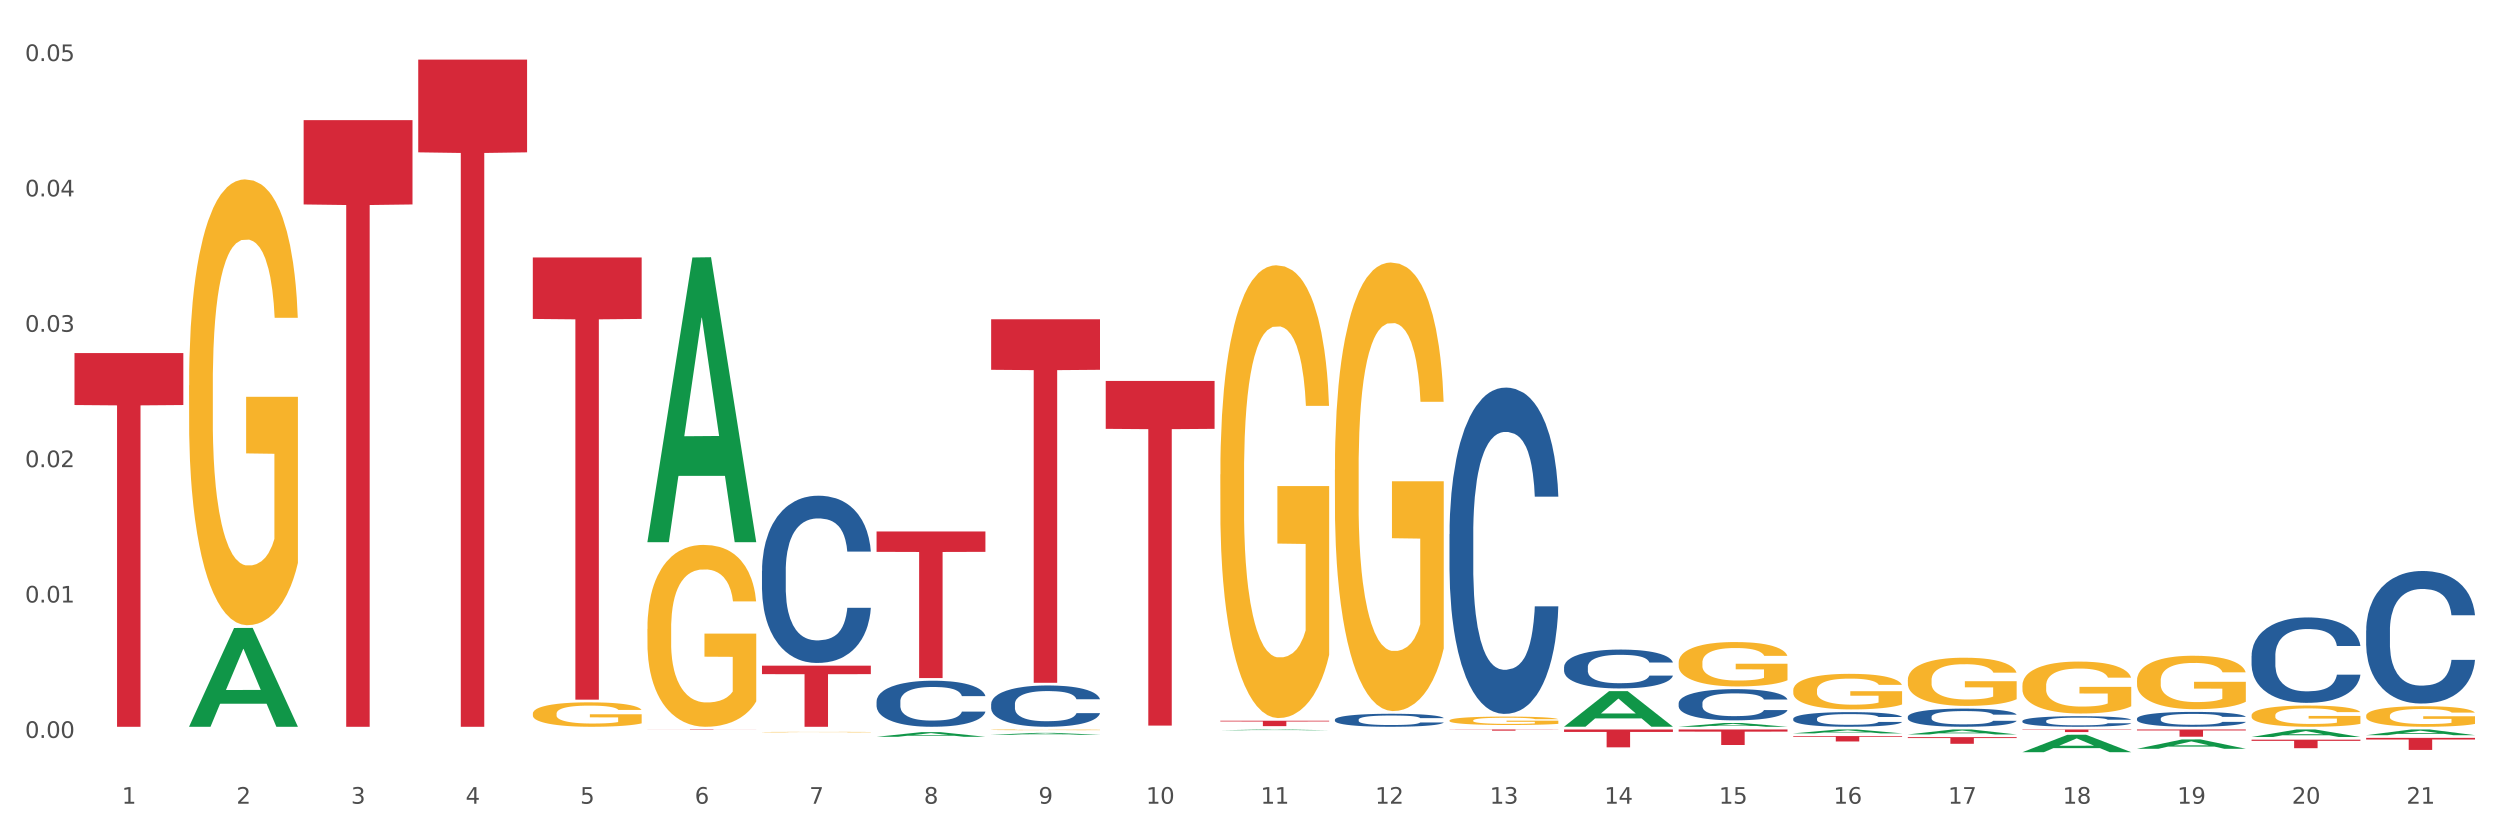<?xml version="1.0" encoding="utf-8" standalone="no"?>
<!DOCTYPE svg PUBLIC "-//W3C//DTD SVG 1.1//EN"
  "http://www.w3.org/Graphics/SVG/1.1/DTD/svg11.dtd">
<svg xmlns:xlink="http://www.w3.org/1999/xlink" width="1080pt" height="360pt" viewBox="0 0 1080 360" xmlns="http://www.w3.org/2000/svg" version="1.1">
 <rect x="0" y="0" width="1080" height="360" fill="#333333" stroke="none"/>
 <defs>
  <style type="text/css">*{stroke-linejoin: round; stroke-linecap: butt}</style>
 </defs>
 <g id="figure_1">
  <g id="patch_1">
   <path d="M 0 360 
L 1080 360 
L 1080 0 
L 0 0 
z
" style="fill: #ffffff; stroke: #ffffff; stroke-linejoin: miter"/>
  </g>
  <g id="axes_1">
   <g id="matplotlib.axis_1">
    <g id="xtick_1">
     <g id="text_1">
      <!-- 1 -->
      <g style="fill: #4d4d4d" transform="translate(52.633 347.204) scale(0.096 -0.096)">
       <defs>
        <path id="DejaVuSans-31" d="M 794 531 
L 1825 531 
L 1825 4091 
L 703 3866 
L 703 4441 
L 1819 4666 
L 2450 4666 
L 2450 531 
L 3481 531 
L 3481 0 
L 794 0 
L 794 531 
z
" transform="scale(0.016)"/>
       </defs>
       <use xlink:href="#DejaVuSans-31"/>
      </g>
     </g>
    </g>
    <g id="xtick_2">
     <g id="text_2">
      <!-- 2 -->
      <g style="fill: #4d4d4d" transform="translate(102.133 347.204) scale(0.096 -0.096)">
       <defs>
        <path id="DejaVuSans-32" d="M 1228 531 
L 3431 531 
L 3431 0 
L 469 0 
L 469 531 
Q 828 903 1448 1529 
Q 2069 2156 2228 2338 
Q 2531 2678 2651 2914 
Q 2772 3150 2772 3378 
Q 2772 3750 2511 3984 
Q 2250 4219 1831 4219 
Q 1534 4219 1204 4116 
Q 875 4013 500 3803 
L 500 4441 
Q 881 4594 1212 4672 
Q 1544 4750 1819 4750 
Q 2544 4750 2975 4387 
Q 3406 4025 3406 3419 
Q 3406 3131 3298 2873 
Q 3191 2616 2906 2266 
Q 2828 2175 2409 1742 
Q 1991 1309 1228 531 
z
" transform="scale(0.016)"/>
       </defs>
       <use xlink:href="#DejaVuSans-32"/>
      </g>
     </g>
    </g>
    <g id="xtick_3">
     <g id="text_3">
      <!-- 3 -->
      <g style="fill: #4d4d4d" transform="translate(151.633 347.204) scale(0.096 -0.096)">
       <defs>
        <path id="DejaVuSans-33" d="M 2597 2516 
Q 3050 2419 3304 2112 
Q 3559 1806 3559 1356 
Q 3559 666 3084 287 
Q 2609 -91 1734 -91 
Q 1441 -91 1130 -33 
Q 819 25 488 141 
L 488 750 
Q 750 597 1062 519 
Q 1375 441 1716 441 
Q 2309 441 2620 675 
Q 2931 909 2931 1356 
Q 2931 1769 2642 2001 
Q 2353 2234 1838 2234 
L 1294 2234 
L 1294 2753 
L 1863 2753 
Q 2328 2753 2575 2939 
Q 2822 3125 2822 3475 
Q 2822 3834 2567 4026 
Q 2313 4219 1838 4219 
Q 1578 4219 1281 4162 
Q 984 4106 628 3988 
L 628 4550 
Q 988 4650 1302 4700 
Q 1616 4750 1894 4750 
Q 2613 4750 3031 4423 
Q 3450 4097 3450 3541 
Q 3450 3153 3228 2886 
Q 3006 2619 2597 2516 
z
" transform="scale(0.016)"/>
       </defs>
       <use xlink:href="#DejaVuSans-33"/>
      </g>
     </g>
    </g>
    <g id="xtick_4">
     <g id="text_4">
      <!-- 4 -->
      <g style="fill: #4d4d4d" transform="translate(201.133 347.204) scale(0.096 -0.096)">
       <defs>
        <path id="DejaVuSans-34" d="M 2419 4116 
L 825 1625 
L 2419 1625 
L 2419 4116 
z
M 2253 4666 
L 3047 4666 
L 3047 1625 
L 3713 1625 
L 3713 1100 
L 3047 1100 
L 3047 0 
L 2419 0 
L 2419 1100 
L 313 1100 
L 313 1709 
L 2253 4666 
z
" transform="scale(0.016)"/>
       </defs>
       <use xlink:href="#DejaVuSans-34"/>
      </g>
     </g>
    </g>
    <g id="xtick_5">
     <g id="text_5">
      <!-- 5 -->
      <g style="fill: #4d4d4d" transform="translate(250.633 347.204) scale(0.096 -0.096)">
       <defs>
        <path id="DejaVuSans-35" d="M 691 4666 
L 3169 4666 
L 3169 4134 
L 1269 4134 
L 1269 2991 
Q 1406 3038 1543 3061 
Q 1681 3084 1819 3084 
Q 2600 3084 3056 2656 
Q 3513 2228 3513 1497 
Q 3513 744 3044 326 
Q 2575 -91 1722 -91 
Q 1428 -91 1123 -41 
Q 819 9 494 109 
L 494 744 
Q 775 591 1075 516 
Q 1375 441 1709 441 
Q 2250 441 2565 725 
Q 2881 1009 2881 1497 
Q 2881 1984 2565 2268 
Q 2250 2553 1709 2553 
Q 1456 2553 1204 2497 
Q 953 2441 691 2322 
L 691 4666 
z
" transform="scale(0.016)"/>
       </defs>
       <use xlink:href="#DejaVuSans-35"/>
      </g>
     </g>
    </g>
    <g id="xtick_6">
     <g id="text_6">
      <!-- 6 -->
      <g style="fill: #4d4d4d" transform="translate(300.134 347.204) scale(0.096 -0.096)">
       <defs>
        <path id="DejaVuSans-36" d="M 2113 2584 
Q 1688 2584 1439 2293 
Q 1191 2003 1191 1497 
Q 1191 994 1439 701 
Q 1688 409 2113 409 
Q 2538 409 2786 701 
Q 3034 994 3034 1497 
Q 3034 2003 2786 2293 
Q 2538 2584 2113 2584 
z
M 3366 4563 
L 3366 3988 
Q 3128 4100 2886 4159 
Q 2644 4219 2406 4219 
Q 1781 4219 1451 3797 
Q 1122 3375 1075 2522 
Q 1259 2794 1537 2939 
Q 1816 3084 2150 3084 
Q 2853 3084 3261 2657 
Q 3669 2231 3669 1497 
Q 3669 778 3244 343 
Q 2819 -91 2113 -91 
Q 1303 -91 875 529 
Q 447 1150 447 2328 
Q 447 3434 972 4092 
Q 1497 4750 2381 4750 
Q 2619 4750 2861 4703 
Q 3103 4656 3366 4563 
z
" transform="scale(0.016)"/>
       </defs>
       <use xlink:href="#DejaVuSans-36"/>
      </g>
     </g>
    </g>
    <g id="xtick_7">
     <g id="text_7">
      <!-- 7 -->
      <g style="fill: #4d4d4d" transform="translate(349.634 347.204) scale(0.096 -0.096)">
       <defs>
        <path id="DejaVuSans-37" d="M 525 4666 
L 3525 4666 
L 3525 4397 
L 1831 0 
L 1172 0 
L 2766 4134 
L 525 4134 
L 525 4666 
z
" transform="scale(0.016)"/>
       </defs>
       <use xlink:href="#DejaVuSans-37"/>
      </g>
     </g>
    </g>
    <g id="xtick_8">
     <g id="text_8">
      <!-- 8 -->
      <g style="fill: #4d4d4d" transform="translate(399.134 347.204) scale(0.096 -0.096)">
       <defs>
        <path id="DejaVuSans-38" d="M 2034 2216 
Q 1584 2216 1326 1975 
Q 1069 1734 1069 1313 
Q 1069 891 1326 650 
Q 1584 409 2034 409 
Q 2484 409 2743 651 
Q 3003 894 3003 1313 
Q 3003 1734 2745 1975 
Q 2488 2216 2034 2216 
z
M 1403 2484 
Q 997 2584 770 2862 
Q 544 3141 544 3541 
Q 544 4100 942 4425 
Q 1341 4750 2034 4750 
Q 2731 4750 3128 4425 
Q 3525 4100 3525 3541 
Q 3525 3141 3298 2862 
Q 3072 2584 2669 2484 
Q 3125 2378 3379 2068 
Q 3634 1759 3634 1313 
Q 3634 634 3220 271 
Q 2806 -91 2034 -91 
Q 1263 -91 848 271 
Q 434 634 434 1313 
Q 434 1759 690 2068 
Q 947 2378 1403 2484 
z
M 1172 3481 
Q 1172 3119 1398 2916 
Q 1625 2713 2034 2713 
Q 2441 2713 2670 2916 
Q 2900 3119 2900 3481 
Q 2900 3844 2670 4047 
Q 2441 4250 2034 4250 
Q 1625 4250 1398 4047 
Q 1172 3844 1172 3481 
z
" transform="scale(0.016)"/>
       </defs>
       <use xlink:href="#DejaVuSans-38"/>
      </g>
     </g>
    </g>
    <g id="xtick_9">
     <g id="text_9">
      <!-- 9 -->
      <g style="fill: #4d4d4d" transform="translate(448.634 347.204) scale(0.096 -0.096)">
       <defs>
        <path id="DejaVuSans-39" d="M 703 97 
L 703 672 
Q 941 559 1184 500 
Q 1428 441 1663 441 
Q 2288 441 2617 861 
Q 2947 1281 2994 2138 
Q 2813 1869 2534 1725 
Q 2256 1581 1919 1581 
Q 1219 1581 811 2004 
Q 403 2428 403 3163 
Q 403 3881 828 4315 
Q 1253 4750 1959 4750 
Q 2769 4750 3195 4129 
Q 3622 3509 3622 2328 
Q 3622 1225 3098 567 
Q 2575 -91 1691 -91 
Q 1453 -91 1209 -44 
Q 966 3 703 97 
z
M 1959 2075 
Q 2384 2075 2632 2365 
Q 2881 2656 2881 3163 
Q 2881 3666 2632 3958 
Q 2384 4250 1959 4250 
Q 1534 4250 1286 3958 
Q 1038 3666 1038 3163 
Q 1038 2656 1286 2365 
Q 1534 2075 1959 2075 
z
" transform="scale(0.016)"/>
       </defs>
       <use xlink:href="#DejaVuSans-39"/>
      </g>
     </g>
    </g>
    <g id="xtick_10">
     <g id="text_10">
      <!-- 10 -->
      <g style="fill: #4d4d4d" transform="translate(495.079 347.204) scale(0.096 -0.096)">
       <defs>
        <path id="DejaVuSans-30" d="M 2034 4250 
Q 1547 4250 1301 3770 
Q 1056 3291 1056 2328 
Q 1056 1369 1301 889 
Q 1547 409 2034 409 
Q 2525 409 2770 889 
Q 3016 1369 3016 2328 
Q 3016 3291 2770 3770 
Q 2525 4250 2034 4250 
z
M 2034 4750 
Q 2819 4750 3233 4129 
Q 3647 3509 3647 2328 
Q 3647 1150 3233 529 
Q 2819 -91 2034 -91 
Q 1250 -91 836 529 
Q 422 1150 422 2328 
Q 422 3509 836 4129 
Q 1250 4750 2034 4750 
z
" transform="scale(0.016)"/>
       </defs>
       <use xlink:href="#DejaVuSans-31"/>
       <use xlink:href="#DejaVuSans-30" transform="translate(63.623 0)"/>
      </g>
     </g>
    </g>
    <g id="xtick_11">
     <g id="text_11">
      <!-- 11 -->
      <g style="fill: #4d4d4d" transform="translate(544.58 347.204) scale(0.096 -0.096)">
       <use xlink:href="#DejaVuSans-31"/>
       <use xlink:href="#DejaVuSans-31" transform="translate(63.623 0)"/>
      </g>
     </g>
    </g>
    <g id="xtick_12">
     <g id="text_12">
      <!-- 12 -->
      <g style="fill: #4d4d4d" transform="translate(594.08 347.204) scale(0.096 -0.096)">
       <use xlink:href="#DejaVuSans-31"/>
       <use xlink:href="#DejaVuSans-32" transform="translate(63.623 0)"/>
      </g>
     </g>
    </g>
    <g id="xtick_13">
     <g id="text_13">
      <!-- 13 -->
      <g style="fill: #4d4d4d" transform="translate(643.58 347.204) scale(0.096 -0.096)">
       <use xlink:href="#DejaVuSans-31"/>
       <use xlink:href="#DejaVuSans-33" transform="translate(63.623 0)"/>
      </g>
     </g>
    </g>
    <g id="xtick_14">
     <g id="text_14">
      <!-- 14 -->
      <g style="fill: #4d4d4d" transform="translate(693.08 347.204) scale(0.096 -0.096)">
       <use xlink:href="#DejaVuSans-31"/>
       <use xlink:href="#DejaVuSans-34" transform="translate(63.623 0)"/>
      </g>
     </g>
    </g>
    <g id="xtick_15">
     <g id="text_15">
      <!-- 15 -->
      <g style="fill: #4d4d4d" transform="translate(742.58 347.204) scale(0.096 -0.096)">
       <use xlink:href="#DejaVuSans-31"/>
       <use xlink:href="#DejaVuSans-35" transform="translate(63.623 0)"/>
      </g>
     </g>
    </g>
    <g id="xtick_16">
     <g id="text_16">
      <!-- 16 -->
      <g style="fill: #4d4d4d" transform="translate(792.08 347.204) scale(0.096 -0.096)">
       <use xlink:href="#DejaVuSans-31"/>
       <use xlink:href="#DejaVuSans-36" transform="translate(63.623 0)"/>
      </g>
     </g>
    </g>
    <g id="xtick_17">
     <g id="text_17">
      <!-- 17 -->
      <g style="fill: #4d4d4d" transform="translate(841.58 347.204) scale(0.096 -0.096)">
       <use xlink:href="#DejaVuSans-31"/>
       <use xlink:href="#DejaVuSans-37" transform="translate(63.623 0)"/>
      </g>
     </g>
    </g>
    <g id="xtick_18">
     <g id="text_18">
      <!-- 18 -->
      <g style="fill: #4d4d4d" transform="translate(891.08 347.204) scale(0.096 -0.096)">
       <use xlink:href="#DejaVuSans-31"/>
       <use xlink:href="#DejaVuSans-38" transform="translate(63.623 0)"/>
      </g>
     </g>
    </g>
    <g id="xtick_19">
     <g id="text_19">
      <!-- 19 -->
      <g style="fill: #4d4d4d" transform="translate(940.58 347.204) scale(0.096 -0.096)">
       <use xlink:href="#DejaVuSans-31"/>
       <use xlink:href="#DejaVuSans-39" transform="translate(63.623 0)"/>
      </g>
     </g>
    </g>
    <g id="xtick_20">
     <g id="text_20">
      <!-- 20 -->
      <g style="fill: #4d4d4d" transform="translate(990.08 347.204) scale(0.096 -0.096)">
       <use xlink:href="#DejaVuSans-32"/>
       <use xlink:href="#DejaVuSans-30" transform="translate(63.623 0)"/>
      </g>
     </g>
    </g>
    <g id="xtick_21">
     <g id="text_21">
      <!-- 21 -->
      <g style="fill: #4d4d4d" transform="translate(1039.58 347.204) scale(0.096 -0.096)">
       <use xlink:href="#DejaVuSans-32"/>
       <use xlink:href="#DejaVuSans-31" transform="translate(63.623 0)"/>
      </g>
     </g>
    </g>
    <g id="xtick_22"/>
    <g id="xtick_23"/>
    <g id="xtick_24"/>
    <g id="xtick_25"/>
    <g id="xtick_26"/>
    <g id="xtick_27"/>
    <g id="xtick_28"/>
    <g id="xtick_29"/>
    <g id="xtick_30"/>
    <g id="xtick_31"/>
    <g id="xtick_32"/>
    <g id="xtick_33"/>
    <g id="xtick_34"/>
    <g id="xtick_35"/>
    <g id="xtick_36"/>
    <g id="xtick_37"/>
    <g id="xtick_38"/>
    <g id="xtick_39"/>
    <g id="xtick_40"/>
    <g id="xtick_41"/>
   </g>
   <g id="matplotlib.axis_2">
    <g id="ytick_1">
     <g id="text_22">
      <!-- 0.00 -->
      <g style="fill: #4d4d4d" transform="translate(10.8 318.776) scale(0.096 -0.096)">
       <defs>
        <path id="DejaVuSans-2e" d="M 684 794 
L 1344 794 
L 1344 0 
L 684 0 
L 684 794 
z
" transform="scale(0.016)"/>
       </defs>
       <use xlink:href="#DejaVuSans-30"/>
       <use xlink:href="#DejaVuSans-2e" transform="translate(63.623 0)"/>
       <use xlink:href="#DejaVuSans-30" transform="translate(95.41 0)"/>
       <use xlink:href="#DejaVuSans-30" transform="translate(159.033 0)"/>
      </g>
     </g>
    </g>
    <g id="ytick_2">
     <g id="text_23">
      <!-- 0.01 -->
      <g style="fill: #4d4d4d" transform="translate(10.8 260.294) scale(0.096 -0.096)">
       <use xlink:href="#DejaVuSans-30"/>
       <use xlink:href="#DejaVuSans-2e" transform="translate(63.623 0)"/>
       <use xlink:href="#DejaVuSans-30" transform="translate(95.41 0)"/>
       <use xlink:href="#DejaVuSans-31" transform="translate(159.033 0)"/>
      </g>
     </g>
    </g>
    <g id="ytick_3">
     <g id="text_24">
      <!-- 0.02 -->
      <g style="fill: #4d4d4d" transform="translate(10.8 201.813) scale(0.096 -0.096)">
       <use xlink:href="#DejaVuSans-30"/>
       <use xlink:href="#DejaVuSans-2e" transform="translate(63.623 0)"/>
       <use xlink:href="#DejaVuSans-30" transform="translate(95.41 0)"/>
       <use xlink:href="#DejaVuSans-32" transform="translate(159.033 0)"/>
      </g>
     </g>
    </g>
    <g id="ytick_4">
     <g id="text_25">
      <!-- 0.03 -->
      <g style="fill: #4d4d4d" transform="translate(10.8 143.332) scale(0.096 -0.096)">
       <use xlink:href="#DejaVuSans-30"/>
       <use xlink:href="#DejaVuSans-2e" transform="translate(63.623 0)"/>
       <use xlink:href="#DejaVuSans-30" transform="translate(95.41 0)"/>
       <use xlink:href="#DejaVuSans-33" transform="translate(159.033 0)"/>
      </g>
     </g>
    </g>
    <g id="ytick_5">
     <g id="text_26">
      <!-- 0.04 -->
      <g style="fill: #4d4d4d" transform="translate(10.8 84.851) scale(0.096 -0.096)">
       <use xlink:href="#DejaVuSans-30"/>
       <use xlink:href="#DejaVuSans-2e" transform="translate(63.623 0)"/>
       <use xlink:href="#DejaVuSans-30" transform="translate(95.41 0)"/>
       <use xlink:href="#DejaVuSans-34" transform="translate(159.033 0)"/>
      </g>
     </g>
    </g>
    <g id="ytick_6">
     <g id="text_27">
      <!-- 0.05 -->
      <g style="fill: #4d4d4d" transform="translate(10.8 26.37) scale(0.096 -0.096)">
       <use xlink:href="#DejaVuSans-30"/>
       <use xlink:href="#DejaVuSans-2e" transform="translate(63.623 0)"/>
       <use xlink:href="#DejaVuSans-30" transform="translate(95.41 0)"/>
       <use xlink:href="#DejaVuSans-35" transform="translate(159.033 0)"/>
      </g>
     </g>
    </g>
    <g id="ytick_7"/>
    <g id="ytick_8"/>
    <g id="ytick_9"/>
    <g id="ytick_10"/>
    <g id="ytick_11"/>
   </g>
   <g id="PolyCollection_1">
    <path d="M 81.675 313.891 
L 81.723 313.851 
L 101.115 271.288 
L 109.163 271.248 
L 128.7 313.971 
L 119.392 313.971 
L 115.174 304.022 
L 95.152 304.022 
L 95.007 304.183 
L 90.935 313.971 
L 81.675 313.971 
L 81.675 313.891 
L 97.673 298.085 
L 112.653 298.045 
L 105.236 280.354 
L 105.139 280.274 
L 105.042 280.394 
L 97.625 298.045 
L 97.673 298.085 
L 81.675 313.891 
z
" clip-path="url(#peadfbe034c)" style="fill: #109648"/>
    <path d="M 972.675 309.034 
L 972.731 309.026 
L 972.731 308.724 
L 972.842 308.465 
L 973.397 307.836 
L 974.23 307.316 
L 974.84 307.04 
L 975.451 306.813 
L 976.173 306.587 
L 977.061 306.352 
L 978.671 306.009 
L 979.67 305.833 
L 980.892 305.648 
L 983.113 305.38 
L 984.723 305.229 
L 986.388 305.104 
L 989.109 304.953 
L 990.885 304.886 
L 992.773 304.835 
L 995.049 304.802 
L 996.77 304.794 
L 1000.546 304.819 
L 1003.766 304.894 
L 1005.32 304.953 
L 1007.319 305.053 
L 1008.374 305.12 
L 1010.095 305.255 
L 1011.872 305.431 
L 1013.093 305.581 
L 1014.925 305.866 
L 1016.313 306.151 
L 1017.59 306.503 
L 1018.256 306.746 
L 1018.756 306.973 
L 1019.2 307.233 
L 1019.644 307.643 
L 1009.651 307.643 
L 1009.262 307.35 
L 1008.652 307.073 
L 1007.763 306.805 
L 1006.986 306.637 
L 1005.654 306.428 
L 1004.432 306.294 
L 1003.155 306.193 
L 1001.601 306.109 
L 1000.379 306.068 
L 998.658 306.034 
L 995.271 306.042 
L 992.995 306.109 
L 991.441 306.193 
L 990.441 306.269 
L 989.553 306.352 
L 988.554 306.47 
L 987.388 306.646 
L 986.555 306.805 
L 985.722 307.006 
L 985.056 307.207 
L 984.445 307.442 
L 983.945 307.693 
L 983.557 307.953 
L 983.224 308.272 
L 982.946 308.8 
L 982.946 309.948 
L 983.057 310.208 
L 983.335 310.551 
L 983.668 310.811 
L 984.223 311.121 
L 984.723 311.331 
L 985.667 311.633 
L 986.721 311.884 
L 987.554 312.043 
L 988.387 312.177 
L 989.831 312.362 
L 991.441 312.513 
L 992.829 312.605 
L 994.716 312.689 
L 995.993 312.722 
L 997.104 312.739 
L 999.824 312.739 
L 1001.767 312.714 
L 1003.932 312.655 
L 1005.598 312.58 
L 1006.986 312.488 
L 1008.541 312.337 
L 1009.54 312.194 
L 1009.54 310.442 
L 997.326 310.434 
L 997.326 309.269 
L 1019.7 309.269 
L 1019.7 312.689 
L 1018.756 312.865 
L 1017.701 313.024 
L 1016.591 313.166 
L 1014.925 313.342 
L 1012.927 313.51 
L 1011.15 313.627 
L 1009.262 313.728 
L 1007.042 313.82 
L 1004.155 313.904 
L 1002.378 313.937 
L 1000.157 313.963 
L 997.548 313.971 
L 995.271 313.954 
L 993.051 313.912 
L 990.719 313.837 
L 988.443 313.728 
L 986.721 313.619 
L 985 313.485 
L 983.168 313.309 
L 981.725 313.141 
L 980.614 312.99 
L 979.393 312.798 
L 978.06 312.546 
L 977.061 312.32 
L 976.173 312.085 
L 975.229 311.783 
L 974.563 311.524 
L 973.896 311.197 
L 973.508 310.954 
L 973.064 310.577 
L 972.731 310.049 
L 972.675 309.034 
z
" clip-path="url(#peadfbe034c)" style="fill: #f7b32b"/>
    <path d="M 1022.175 309.193 
L 1022.231 309.185 
L 1022.231 308.893 
L 1022.342 308.641 
L 1022.897 308.033 
L 1023.73 307.53 
L 1024.34 307.262 
L 1024.951 307.043 
L 1025.673 306.824 
L 1026.561 306.597 
L 1028.171 306.264 
L 1029.17 306.094 
L 1030.392 305.915 
L 1032.613 305.656 
L 1034.223 305.51 
L 1035.888 305.388 
L 1038.609 305.242 
L 1040.385 305.177 
L 1042.273 305.128 
L 1044.549 305.096 
L 1046.27 305.088 
L 1050.046 305.112 
L 1053.266 305.185 
L 1054.82 305.242 
L 1056.819 305.339 
L 1057.874 305.404 
L 1059.595 305.534 
L 1061.372 305.704 
L 1062.593 305.85 
L 1064.425 306.126 
L 1065.813 306.402 
L 1067.09 306.743 
L 1067.756 306.978 
L 1068.256 307.197 
L 1068.7 307.449 
L 1069.144 307.846 
L 1059.151 307.846 
L 1058.762 307.562 
L 1058.152 307.294 
L 1057.263 307.035 
L 1056.486 306.873 
L 1055.154 306.67 
L 1053.932 306.54 
L 1052.655 306.443 
L 1051.101 306.361 
L 1049.879 306.321 
L 1048.158 306.288 
L 1044.771 306.297 
L 1042.495 306.361 
L 1040.941 306.443 
L 1039.941 306.516 
L 1039.053 306.597 
L 1038.054 306.71 
L 1036.888 306.881 
L 1036.055 307.035 
L 1035.222 307.229 
L 1034.556 307.424 
L 1033.945 307.651 
L 1033.445 307.895 
L 1033.057 308.146 
L 1032.724 308.454 
L 1032.446 308.966 
L 1032.446 310.077 
L 1032.557 310.328 
L 1032.835 310.661 
L 1033.168 310.913 
L 1033.723 311.213 
L 1034.223 311.416 
L 1035.167 311.708 
L 1036.221 311.951 
L 1037.054 312.105 
L 1037.887 312.235 
L 1039.331 312.413 
L 1040.941 312.559 
L 1042.329 312.649 
L 1044.216 312.73 
L 1045.493 312.762 
L 1046.604 312.778 
L 1049.324 312.778 
L 1051.267 312.754 
L 1053.432 312.697 
L 1055.098 312.624 
L 1056.486 312.535 
L 1058.041 312.389 
L 1059.04 312.251 
L 1059.04 310.556 
L 1046.826 310.548 
L 1046.826 309.42 
L 1069.2 309.42 
L 1069.2 312.73 
L 1068.256 312.9 
L 1067.201 313.054 
L 1066.091 313.192 
L 1064.425 313.363 
L 1062.427 313.525 
L 1060.65 313.638 
L 1058.762 313.736 
L 1056.542 313.825 
L 1053.655 313.906 
L 1051.878 313.939 
L 1049.657 313.963 
L 1047.048 313.971 
L 1044.771 313.955 
L 1042.551 313.914 
L 1040.219 313.841 
L 1037.943 313.736 
L 1036.221 313.63 
L 1034.5 313.5 
L 1032.668 313.33 
L 1031.225 313.168 
L 1030.114 313.022 
L 1028.893 312.835 
L 1027.56 312.592 
L 1026.561 312.373 
L 1025.673 312.146 
L 1024.729 311.854 
L 1024.063 311.602 
L 1023.396 311.286 
L 1023.008 311.05 
L 1022.564 310.685 
L 1022.231 310.174 
L 1022.175 309.193 
z
" clip-path="url(#peadfbe034c)" style="fill: #f7b32b"/>
    <path d="M 32.175 152.536 
L 79.2 152.536 
L 79.2 174.97 
L 60.702 175.122 
L 60.702 313.971 
L 50.562 313.971 
L 50.562 175.122 
L 32.175 174.97 
L 32.175 152.688 
L 32.175 152.536 
z
" clip-path="url(#peadfbe034c)" style="fill: #d62839"/>
    <path d="M 131.175 51.906 
L 178.2 51.906 
L 178.2 88.325 
L 159.702 88.571 
L 159.702 313.971 
L 149.562 313.971 
L 149.562 88.571 
L 131.175 88.325 
L 131.175 52.152 
L 131.175 51.906 
z
" clip-path="url(#peadfbe034c)" style="fill: #d62839"/>
    <path d="M 378.675 303.011 
L 378.731 302.993 
L 378.731 302.484 
L 378.897 301.794 
L 379.509 300.521 
L 380.287 299.558 
L 381.621 298.431 
L 382.344 297.959 
L 383.289 297.432 
L 385.234 296.577 
L 387.457 295.85 
L 389.014 295.45 
L 390.181 295.196 
L 392.794 294.742 
L 394.294 294.542 
L 395.851 294.378 
L 397.185 294.269 
L 399.408 294.142 
L 401.187 294.087 
L 403.244 294.069 
L 404.967 294.087 
L 407.246 294.16 
L 410.581 294.378 
L 411.859 294.505 
L 413.582 294.723 
L 415.361 295.014 
L 416.806 295.305 
L 418.474 295.723 
L 420.197 296.268 
L 421.865 296.959 
L 423.032 297.595 
L 423.977 298.268 
L 424.811 299.085 
L 425.422 299.976 
L 425.7 300.721 
L 415.528 300.721 
L 415.25 300.049 
L 414.694 299.322 
L 414.138 298.831 
L 413.527 298.431 
L 412.582 297.977 
L 411.748 297.686 
L 410.359 297.341 
L 409.08 297.123 
L 408.024 296.995 
L 406.745 296.886 
L 404.022 296.777 
L 402.076 296.777 
L 400.853 296.814 
L 399.353 296.904 
L 398.074 297.032 
L 396.573 297.25 
L 395.406 297.486 
L 394.239 297.795 
L 393.572 298.013 
L 392.571 298.413 
L 391.904 298.74 
L 391.015 299.304 
L 390.515 299.703 
L 389.625 300.739 
L 389.236 301.503 
L 389.069 302.03 
L 388.958 302.611 
L 388.958 305.447 
L 389.292 306.719 
L 389.57 307.264 
L 390.014 307.882 
L 390.848 308.682 
L 392.071 309.464 
L 393.349 310.027 
L 394.406 310.372 
L 395.406 310.627 
L 396.407 310.827 
L 397.63 311.008 
L 398.63 311.117 
L 400.131 311.227 
L 401.91 311.281 
L 403.299 311.281 
L 406.134 311.19 
L 407.413 311.099 
L 408.635 310.972 
L 409.969 310.772 
L 411.026 310.554 
L 411.637 310.39 
L 412.637 310.045 
L 413.416 309.682 
L 414.083 309.264 
L 414.527 308.9 
L 415.028 308.355 
L 415.417 307.737 
L 415.528 307.41 
L 425.7 307.41 
L 425.478 308.064 
L 425.089 308.7 
L 424.31 309.554 
L 423.699 310.045 
L 422.754 310.645 
L 421.753 311.154 
L 420.364 311.717 
L 419.085 312.135 
L 417.751 312.499 
L 416.306 312.826 
L 413.694 313.28 
L 412.749 313.408 
L 410.748 313.626 
L 409.191 313.753 
L 406.912 313.88 
L 404.578 313.953 
L 402.132 313.971 
L 399.964 313.935 
L 397.574 313.826 
L 396.073 313.717 
L 394.406 313.553 
L 392.46 313.298 
L 390.626 312.99 
L 388.903 312.626 
L 387.291 312.208 
L 385.79 311.735 
L 383.844 310.954 
L 382.399 310.191 
L 381.343 309.482 
L 380.62 308.882 
L 379.898 308.119 
L 379.509 307.591 
L 378.897 306.319 
L 378.675 305.138 
L 378.675 303.011 
z
" clip-path="url(#peadfbe034c)" style="fill: #255c99"/>
    <path d="M 230.175 111.229 
L 277.2 111.229 
L 277.2 137.774 
L 258.702 137.954 
L 258.702 302.251 
L 248.562 302.251 
L 248.562 137.954 
L 230.175 137.774 
L 230.175 111.408 
L 230.175 111.229 
z
" clip-path="url(#peadfbe034c)" style="fill: #d62839"/>
    <path d="M 279.675 315.128 
L 326.7 315.128 
L 326.7 315.151 
L 308.202 315.152 
L 308.202 315.293 
L 298.062 315.293 
L 298.062 315.152 
L 279.675 315.151 
L 279.675 315.129 
L 279.675 315.128 
z
" clip-path="url(#peadfbe034c)" style="fill: #d62839"/>
    <path d="M 329.175 287.562 
L 376.2 287.562 
L 376.2 291.232 
L 357.702 291.257 
L 357.702 313.971 
L 347.562 313.971 
L 347.562 291.257 
L 329.175 291.232 
L 329.175 287.587 
L 329.175 287.562 
z
" clip-path="url(#peadfbe034c)" style="fill: #d62839"/>
    <path d="M 378.675 229.596 
L 425.7 229.596 
L 425.7 238.395 
L 407.202 238.454 
L 407.202 292.912 
L 397.062 292.912 
L 397.062 238.454 
L 378.675 238.395 
L 378.675 229.655 
L 378.675 229.596 
z
" clip-path="url(#peadfbe034c)" style="fill: #d62839"/>
    <path d="M 428.175 137.929 
L 475.2 137.929 
L 475.2 159.752 
L 456.702 159.9 
L 456.702 294.965 
L 446.562 294.965 
L 446.562 159.9 
L 428.175 159.752 
L 428.175 138.077 
L 428.175 137.929 
z
" clip-path="url(#peadfbe034c)" style="fill: #d62839"/>
    <path d="M 477.675 164.571 
L 524.7 164.571 
L 524.7 185.26 
L 506.202 185.4 
L 506.202 313.45 
L 496.062 313.45 
L 496.062 185.4 
L 477.675 185.26 
L 477.675 164.711 
L 477.675 164.571 
z
" clip-path="url(#peadfbe034c)" style="fill: #d62839"/>
    <path d="M 527.175 311.364 
L 574.2 311.364 
L 574.2 311.687 
L 555.702 311.689 
L 555.702 313.684 
L 545.562 313.684 
L 545.562 311.689 
L 527.175 311.687 
L 527.175 311.366 
L 527.175 311.364 
z
" clip-path="url(#peadfbe034c)" style="fill: #d62839"/>
    <path d="M 626.175 315.128 
L 673.2 315.128 
L 673.2 315.202 
L 654.702 315.203 
L 654.702 315.659 
L 644.562 315.659 
L 644.562 315.203 
L 626.175 315.202 
L 626.175 315.129 
L 626.175 315.128 
z
" clip-path="url(#peadfbe034c)" style="fill: #d62839"/>
    <path d="M 675.675 315.128 
L 722.7 315.128 
L 722.7 316.2 
L 704.202 316.208 
L 704.202 322.842 
L 694.062 322.842 
L 694.062 316.208 
L 675.675 316.2 
L 675.675 315.136 
L 675.675 315.128 
z
" clip-path="url(#peadfbe034c)" style="fill: #d62839"/>
    <path d="M 725.175 315.128 
L 772.2 315.128 
L 772.2 316.063 
L 753.702 316.069 
L 753.702 321.85 
L 743.562 321.85 
L 743.562 316.069 
L 725.175 316.063 
L 725.175 315.135 
L 725.175 315.128 
z
" clip-path="url(#peadfbe034c)" style="fill: #d62839"/>
    <path d="M 774.675 317.975 
L 821.7 317.975 
L 821.7 318.299 
L 803.202 318.301 
L 803.202 320.306 
L 793.062 320.306 
L 793.062 318.301 
L 774.675 318.299 
L 774.675 317.977 
L 774.675 317.975 
z
" clip-path="url(#peadfbe034c)" style="fill: #d62839"/>
    <path d="M 824.175 318.446 
L 871.2 318.446 
L 871.2 318.847 
L 852.702 318.85 
L 852.702 321.33 
L 842.562 321.33 
L 842.562 318.85 
L 824.175 318.847 
L 824.175 318.449 
L 824.175 318.446 
z
" clip-path="url(#peadfbe034c)" style="fill: #d62839"/>
    <path d="M 873.675 315.128 
L 920.7 315.128 
L 920.7 315.285 
L 902.202 315.286 
L 902.202 316.257 
L 892.062 316.257 
L 892.062 315.286 
L 873.675 315.285 
L 873.675 315.13 
L 873.675 315.128 
z
" clip-path="url(#peadfbe034c)" style="fill: #d62839"/>
    <path d="M 923.175 315.128 
L 970.2 315.128 
L 970.2 315.566 
L 951.702 315.569 
L 951.702 318.277 
L 941.562 318.277 
L 941.562 315.569 
L 923.175 315.566 
L 923.175 315.131 
L 923.175 315.128 
z
" clip-path="url(#peadfbe034c)" style="fill: #d62839"/>
    <path d="M 923.175 293.953 
L 923.231 293.932 
L 923.231 293.172 
L 923.342 292.518 
L 923.897 290.935 
L 924.73 289.627 
L 925.34 288.93 
L 925.951 288.361 
L 926.673 287.791 
L 927.561 287.2 
L 929.171 286.335 
L 930.17 285.891 
L 931.392 285.427 
L 933.613 284.752 
L 935.223 284.372 
L 936.888 284.055 
L 939.609 283.676 
L 941.385 283.507 
L 943.273 283.38 
L 945.549 283.296 
L 947.27 283.275 
L 951.046 283.338 
L 954.266 283.528 
L 955.82 283.676 
L 957.819 283.929 
L 958.874 284.098 
L 960.595 284.435 
L 962.372 284.879 
L 963.593 285.258 
L 965.425 285.976 
L 966.813 286.693 
L 968.09 287.58 
L 968.756 288.192 
L 969.256 288.762 
L 969.7 289.416 
L 970.144 290.45 
L 960.151 290.45 
L 959.762 289.711 
L 959.152 289.015 
L 958.263 288.34 
L 957.486 287.917 
L 956.154 287.39 
L 954.932 287.052 
L 953.655 286.799 
L 952.101 286.588 
L 950.879 286.482 
L 949.158 286.398 
L 945.771 286.419 
L 943.495 286.588 
L 941.941 286.799 
L 940.941 286.989 
L 940.053 287.2 
L 939.054 287.495 
L 937.888 287.939 
L 937.055 288.34 
L 936.222 288.846 
L 935.556 289.352 
L 934.945 289.943 
L 934.445 290.576 
L 934.057 291.231 
L 933.724 292.033 
L 933.446 293.362 
L 933.446 296.253 
L 933.557 296.908 
L 933.835 297.773 
L 934.168 298.427 
L 934.723 299.208 
L 935.223 299.735 
L 936.167 300.495 
L 937.221 301.128 
L 938.054 301.529 
L 938.887 301.867 
L 940.331 302.331 
L 941.941 302.711 
L 943.329 302.943 
L 945.216 303.154 
L 946.493 303.239 
L 947.604 303.281 
L 950.324 303.281 
L 952.267 303.218 
L 954.432 303.07 
L 956.098 302.88 
L 957.486 302.648 
L 959.041 302.268 
L 960.04 301.909 
L 960.04 297.498 
L 947.826 297.477 
L 947.826 294.544 
L 970.2 294.544 
L 970.2 303.154 
L 969.256 303.597 
L 968.201 303.998 
L 967.091 304.357 
L 965.425 304.8 
L 963.427 305.222 
L 961.65 305.518 
L 959.762 305.771 
L 957.542 306.003 
L 954.655 306.214 
L 952.878 306.299 
L 950.657 306.362 
L 948.048 306.383 
L 945.771 306.341 
L 943.551 306.235 
L 941.219 306.045 
L 938.943 305.771 
L 937.221 305.497 
L 935.5 305.159 
L 933.668 304.716 
L 932.225 304.294 
L 931.114 303.914 
L 929.893 303.429 
L 928.56 302.795 
L 927.561 302.226 
L 926.673 301.635 
L 925.729 300.875 
L 925.063 300.221 
L 924.396 299.398 
L 924.008 298.786 
L 923.564 297.836 
L 923.231 296.507 
L 923.175 293.953 
z
" clip-path="url(#peadfbe034c)" style="fill: #f7b32b"/>
    <path d="M 873.675 296.166 
L 873.731 296.146 
L 873.731 295.408 
L 873.842 294.772 
L 874.397 293.235 
L 875.23 291.964 
L 875.84 291.288 
L 876.451 290.735 
L 877.173 290.181 
L 878.061 289.607 
L 879.671 288.767 
L 880.67 288.336 
L 881.892 287.886 
L 884.113 287.23 
L 885.723 286.861 
L 887.388 286.553 
L 890.109 286.184 
L 891.885 286.02 
L 893.773 285.897 
L 896.049 285.815 
L 897.77 285.795 
L 901.546 285.856 
L 904.766 286.041 
L 906.32 286.184 
L 908.319 286.43 
L 909.374 286.594 
L 911.095 286.922 
L 912.872 287.353 
L 914.093 287.722 
L 915.925 288.418 
L 917.313 289.115 
L 918.59 289.976 
L 919.256 290.571 
L 919.756 291.124 
L 920.2 291.759 
L 920.644 292.764 
L 910.651 292.764 
L 910.262 292.046 
L 909.652 291.37 
L 908.763 290.714 
L 907.986 290.304 
L 906.654 289.792 
L 905.432 289.464 
L 904.155 289.218 
L 902.601 289.013 
L 901.379 288.91 
L 899.658 288.828 
L 896.271 288.849 
L 893.995 289.013 
L 892.441 289.218 
L 891.441 289.402 
L 890.553 289.607 
L 889.554 289.894 
L 888.388 290.325 
L 887.555 290.714 
L 886.722 291.206 
L 886.056 291.698 
L 885.445 292.272 
L 884.945 292.887 
L 884.557 293.522 
L 884.224 294.301 
L 883.946 295.592 
L 883.946 298.4 
L 884.057 299.036 
L 884.335 299.876 
L 884.668 300.512 
L 885.223 301.27 
L 885.723 301.782 
L 886.667 302.52 
L 887.721 303.135 
L 888.554 303.525 
L 889.387 303.853 
L 890.831 304.304 
L 892.441 304.672 
L 893.829 304.898 
L 895.716 305.103 
L 896.993 305.185 
L 898.104 305.226 
L 900.824 305.226 
L 902.767 305.164 
L 904.932 305.021 
L 906.598 304.836 
L 907.986 304.611 
L 909.541 304.242 
L 910.54 303.894 
L 910.54 299.61 
L 898.326 299.589 
L 898.326 296.74 
L 920.7 296.74 
L 920.7 305.103 
L 919.756 305.533 
L 918.701 305.923 
L 917.591 306.271 
L 915.925 306.702 
L 913.927 307.112 
L 912.15 307.399 
L 910.262 307.645 
L 908.042 307.87 
L 905.155 308.075 
L 903.378 308.157 
L 901.157 308.218 
L 898.548 308.239 
L 896.271 308.198 
L 894.051 308.095 
L 891.719 307.911 
L 889.443 307.645 
L 887.721 307.378 
L 886 307.05 
L 884.168 306.62 
L 882.725 306.21 
L 881.614 305.841 
L 880.393 305.369 
L 879.06 304.754 
L 878.061 304.201 
L 877.173 303.627 
L 876.229 302.889 
L 875.563 302.254 
L 874.896 301.454 
L 874.508 300.86 
L 874.064 299.938 
L 873.731 298.646 
L 873.675 296.166 
z
" clip-path="url(#peadfbe034c)" style="fill: #f7b32b"/>
    <path d="M 824.175 293.754 
L 824.231 293.735 
L 824.231 293.05 
L 824.342 292.46 
L 824.897 291.033 
L 825.73 289.854 
L 826.34 289.226 
L 826.951 288.712 
L 827.673 288.198 
L 828.561 287.665 
L 830.171 286.885 
L 831.17 286.486 
L 832.392 286.067 
L 834.613 285.458 
L 836.223 285.116 
L 837.888 284.83 
L 840.609 284.488 
L 842.385 284.335 
L 844.273 284.221 
L 846.549 284.145 
L 848.27 284.126 
L 852.046 284.183 
L 855.266 284.354 
L 856.82 284.488 
L 858.819 284.716 
L 859.874 284.868 
L 861.595 285.173 
L 863.372 285.572 
L 864.593 285.915 
L 866.425 286.562 
L 867.813 287.209 
L 869.09 288.008 
L 869.756 288.56 
L 870.256 289.073 
L 870.7 289.663 
L 871.144 290.596 
L 861.151 290.596 
L 860.762 289.93 
L 860.152 289.302 
L 859.263 288.693 
L 858.486 288.312 
L 857.154 287.837 
L 855.932 287.532 
L 854.655 287.304 
L 853.101 287.114 
L 851.879 287.018 
L 850.158 286.942 
L 846.771 286.961 
L 844.495 287.114 
L 842.941 287.304 
L 841.941 287.475 
L 841.053 287.665 
L 840.054 287.932 
L 838.888 288.331 
L 838.055 288.693 
L 837.222 289.15 
L 836.556 289.606 
L 835.945 290.139 
L 835.445 290.71 
L 835.057 291.3 
L 834.724 292.023 
L 834.446 293.222 
L 834.446 295.828 
L 834.557 296.418 
L 834.835 297.198 
L 835.168 297.788 
L 835.723 298.492 
L 836.223 298.968 
L 837.167 299.653 
L 838.221 300.224 
L 839.054 300.585 
L 839.887 300.89 
L 841.331 301.309 
L 842.941 301.651 
L 844.329 301.86 
L 846.216 302.051 
L 847.493 302.127 
L 848.604 302.165 
L 851.324 302.165 
L 853.267 302.108 
L 855.432 301.975 
L 857.098 301.803 
L 858.486 301.594 
L 860.041 301.251 
L 861.04 300.928 
L 861.04 296.951 
L 848.826 296.932 
L 848.826 294.287 
L 871.2 294.287 
L 871.2 302.051 
L 870.256 302.45 
L 869.201 302.812 
L 868.091 303.135 
L 866.425 303.535 
L 864.427 303.915 
L 862.65 304.182 
L 860.762 304.41 
L 858.542 304.619 
L 855.655 304.81 
L 853.878 304.886 
L 851.657 304.943 
L 849.048 304.962 
L 846.771 304.924 
L 844.551 304.829 
L 842.219 304.657 
L 839.943 304.41 
L 838.221 304.163 
L 836.5 303.858 
L 834.668 303.459 
L 833.225 303.078 
L 832.114 302.736 
L 830.893 302.298 
L 829.56 301.727 
L 828.561 301.213 
L 827.673 300.681 
L 826.729 299.996 
L 826.063 299.406 
L 825.396 298.664 
L 825.008 298.112 
L 824.564 297.256 
L 824.231 296.057 
L 824.175 293.754 
z
" clip-path="url(#peadfbe034c)" style="fill: #f7b32b"/>
    <path d="M 774.675 298.202 
L 774.731 298.188 
L 774.731 297.682 
L 774.842 297.247 
L 775.397 296.193 
L 776.23 295.322 
L 776.84 294.859 
L 777.451 294.479 
L 778.173 294.1 
L 779.061 293.707 
L 780.671 293.131 
L 781.67 292.836 
L 782.892 292.527 
L 785.113 292.077 
L 786.723 291.824 
L 788.388 291.614 
L 791.109 291.361 
L 792.885 291.248 
L 794.773 291.164 
L 797.049 291.108 
L 798.77 291.094 
L 802.546 291.136 
L 805.766 291.262 
L 807.32 291.361 
L 809.319 291.529 
L 810.374 291.642 
L 812.095 291.867 
L 813.872 292.162 
L 815.093 292.414 
L 816.925 292.892 
L 818.313 293.37 
L 819.59 293.96 
L 820.256 294.367 
L 820.756 294.746 
L 821.2 295.182 
L 821.644 295.87 
L 811.651 295.87 
L 811.262 295.379 
L 810.652 294.915 
L 809.763 294.465 
L 808.986 294.184 
L 807.654 293.833 
L 806.432 293.608 
L 805.155 293.44 
L 803.601 293.299 
L 802.379 293.229 
L 800.658 293.173 
L 797.271 293.187 
L 794.995 293.299 
L 793.441 293.44 
L 792.441 293.566 
L 791.553 293.707 
L 790.554 293.904 
L 789.388 294.199 
L 788.555 294.465 
L 787.722 294.803 
L 787.056 295.14 
L 786.445 295.533 
L 785.945 295.955 
L 785.557 296.39 
L 785.224 296.924 
L 784.946 297.809 
L 784.946 299.734 
L 785.057 300.169 
L 785.335 300.745 
L 785.668 301.181 
L 786.223 301.7 
L 786.723 302.052 
L 787.667 302.557 
L 788.721 302.979 
L 789.554 303.246 
L 790.387 303.47 
L 791.831 303.779 
L 793.441 304.032 
L 794.829 304.187 
L 796.716 304.327 
L 797.993 304.384 
L 799.104 304.412 
L 801.824 304.412 
L 803.767 304.369 
L 805.932 304.271 
L 807.598 304.145 
L 808.986 303.99 
L 810.541 303.737 
L 811.54 303.498 
L 811.54 300.562 
L 799.326 300.548 
L 799.326 298.596 
L 821.7 298.596 
L 821.7 304.327 
L 820.756 304.622 
L 819.701 304.889 
L 818.591 305.128 
L 816.925 305.423 
L 814.927 305.704 
L 813.15 305.901 
L 811.262 306.069 
L 809.042 306.224 
L 806.155 306.364 
L 804.378 306.421 
L 802.157 306.463 
L 799.548 306.477 
L 797.271 306.449 
L 795.051 306.378 
L 792.719 306.252 
L 790.443 306.069 
L 788.721 305.887 
L 787 305.662 
L 785.168 305.367 
L 783.725 305.086 
L 782.614 304.833 
L 781.393 304.51 
L 780.06 304.089 
L 779.061 303.709 
L 778.173 303.316 
L 777.229 302.81 
L 776.563 302.375 
L 775.896 301.827 
L 775.508 301.419 
L 775.064 300.787 
L 774.731 299.902 
L 774.675 298.202 
z
" clip-path="url(#peadfbe034c)" style="fill: #f7b32b"/>
    <path d="M 428.175 304.142 
L 428.231 304.126 
L 428.231 303.669 
L 428.397 303.05 
L 429.009 301.909 
L 429.787 301.045 
L 431.121 300.034 
L 431.844 299.611 
L 432.789 299.138 
L 434.734 298.372 
L 436.957 297.72 
L 438.514 297.361 
L 439.681 297.133 
L 442.294 296.726 
L 443.794 296.546 
L 445.351 296.4 
L 446.685 296.302 
L 448.908 296.188 
L 450.687 296.139 
L 452.744 296.122 
L 454.467 296.139 
L 456.746 296.204 
L 460.081 296.4 
L 461.359 296.514 
L 463.082 296.709 
L 464.861 296.97 
L 466.306 297.231 
L 467.974 297.606 
L 469.697 298.095 
L 471.365 298.714 
L 472.532 299.285 
L 473.477 299.888 
L 474.311 300.621 
L 474.922 301.42 
L 475.2 302.088 
L 465.028 302.088 
L 464.75 301.485 
L 464.194 300.833 
L 463.638 300.393 
L 463.027 300.034 
L 462.082 299.627 
L 461.248 299.366 
L 459.859 299.056 
L 458.58 298.861 
L 457.524 298.747 
L 456.245 298.649 
L 453.522 298.551 
L 451.576 298.551 
L 450.353 298.584 
L 448.853 298.665 
L 447.574 298.779 
L 446.073 298.975 
L 444.906 299.187 
L 443.739 299.464 
L 443.072 299.66 
L 442.071 300.018 
L 441.404 300.312 
L 440.515 300.817 
L 440.015 301.175 
L 439.125 302.105 
L 438.736 302.789 
L 438.569 303.262 
L 438.458 303.783 
L 438.458 306.326 
L 438.792 307.467 
L 439.07 307.956 
L 439.514 308.51 
L 440.348 309.228 
L 441.571 309.929 
L 442.849 310.434 
L 443.906 310.744 
L 444.906 310.972 
L 445.907 311.151 
L 447.13 311.314 
L 448.13 311.412 
L 449.631 311.51 
L 451.41 311.559 
L 452.799 311.559 
L 455.634 311.477 
L 456.913 311.396 
L 458.135 311.281 
L 459.469 311.102 
L 460.526 310.907 
L 461.137 310.76 
L 462.137 310.45 
L 462.916 310.124 
L 463.583 309.749 
L 464.027 309.423 
L 464.528 308.934 
L 464.917 308.38 
L 465.028 308.087 
L 475.2 308.087 
L 474.978 308.673 
L 474.589 309.244 
L 473.81 310.01 
L 473.199 310.45 
L 472.254 310.988 
L 471.253 311.444 
L 469.864 311.95 
L 468.585 312.325 
L 467.251 312.651 
L 465.806 312.944 
L 463.194 313.352 
L 462.249 313.466 
L 460.248 313.661 
L 458.691 313.775 
L 456.412 313.889 
L 454.078 313.955 
L 451.632 313.971 
L 449.464 313.938 
L 447.074 313.841 
L 445.573 313.743 
L 443.906 313.596 
L 441.96 313.368 
L 440.126 313.091 
L 438.403 312.765 
L 436.791 312.39 
L 435.29 311.966 
L 433.344 311.265 
L 431.899 310.581 
L 430.843 309.945 
L 430.12 309.407 
L 429.398 308.722 
L 429.009 308.25 
L 428.397 307.109 
L 428.175 306.049 
L 428.175 304.142 
z
" clip-path="url(#peadfbe034c)" style="fill: #255c99"/>
    <path d="M 576.675 310.872 
L 576.731 310.867 
L 576.731 310.723 
L 576.897 310.527 
L 577.509 310.168 
L 578.287 309.895 
L 579.621 309.577 
L 580.344 309.443 
L 581.289 309.294 
L 583.234 309.052 
L 585.457 308.847 
L 587.014 308.734 
L 588.181 308.662 
L 590.794 308.533 
L 592.294 308.477 
L 593.851 308.43 
L 595.185 308.4 
L 597.408 308.364 
L 599.187 308.348 
L 601.244 308.343 
L 602.967 308.348 
L 605.246 308.369 
L 608.581 308.43 
L 609.859 308.466 
L 611.582 308.528 
L 613.361 308.61 
L 614.806 308.693 
L 616.474 308.811 
L 618.197 308.965 
L 619.865 309.16 
L 621.032 309.34 
L 621.977 309.53 
L 622.811 309.762 
L 623.422 310.013 
L 623.7 310.224 
L 613.528 310.224 
L 613.25 310.034 
L 612.694 309.828 
L 612.138 309.69 
L 611.527 309.577 
L 610.582 309.448 
L 609.748 309.366 
L 608.359 309.268 
L 607.08 309.207 
L 606.024 309.171 
L 604.745 309.14 
L 602.022 309.109 
L 600.076 309.109 
L 598.853 309.119 
L 597.353 309.145 
L 596.074 309.181 
L 594.573 309.243 
L 593.406 309.309 
L 592.239 309.397 
L 591.572 309.458 
L 590.571 309.571 
L 589.904 309.664 
L 589.015 309.823 
L 588.515 309.936 
L 587.625 310.229 
L 587.236 310.445 
L 587.069 310.594 
L 586.958 310.759 
L 586.958 311.56 
L 587.292 311.92 
L 587.57 312.074 
L 588.014 312.249 
L 588.848 312.475 
L 590.071 312.696 
L 591.349 312.856 
L 592.406 312.953 
L 593.406 313.025 
L 594.407 313.082 
L 595.63 313.133 
L 596.63 313.164 
L 598.131 313.195 
L 599.91 313.21 
L 601.299 313.21 
L 604.134 313.185 
L 605.413 313.159 
L 606.635 313.123 
L 607.969 313.066 
L 609.026 313.005 
L 609.637 312.958 
L 610.638 312.861 
L 611.416 312.758 
L 612.083 312.64 
L 612.527 312.537 
L 613.028 312.383 
L 613.417 312.208 
L 613.528 312.116 
L 623.7 312.116 
L 623.478 312.301 
L 623.089 312.48 
L 622.31 312.722 
L 621.699 312.861 
L 620.754 313.03 
L 619.753 313.174 
L 618.364 313.334 
L 617.085 313.452 
L 615.751 313.555 
L 614.306 313.647 
L 611.694 313.776 
L 610.749 313.812 
L 608.748 313.873 
L 607.191 313.909 
L 604.912 313.945 
L 602.578 313.966 
L 600.132 313.971 
L 597.964 313.961 
L 595.574 313.93 
L 594.073 313.899 
L 592.406 313.853 
L 590.46 313.781 
L 588.626 313.693 
L 586.903 313.591 
L 585.291 313.472 
L 583.79 313.339 
L 581.844 313.118 
L 580.399 312.902 
L 579.343 312.701 
L 578.62 312.532 
L 577.898 312.316 
L 577.509 312.167 
L 576.897 311.807 
L 576.675 311.473 
L 576.675 310.872 
z
" clip-path="url(#peadfbe034c)" style="fill: #255c99"/>
    <path d="M 626.175 230.777 
L 626.231 230.648 
L 626.231 227.043 
L 626.397 222.151 
L 627.009 213.139 
L 627.787 206.316 
L 629.121 198.334 
L 629.844 194.986 
L 630.789 191.253 
L 632.734 185.202 
L 634.957 180.052 
L 636.514 177.22 
L 637.681 175.417 
L 640.294 172.199 
L 641.794 170.783 
L 643.351 169.624 
L 644.685 168.852 
L 646.908 167.95 
L 648.687 167.564 
L 650.744 167.435 
L 652.467 167.564 
L 654.746 168.079 
L 658.081 169.624 
L 659.359 170.525 
L 661.082 172.07 
L 662.861 174.13 
L 664.306 176.19 
L 665.974 179.151 
L 667.697 183.013 
L 669.365 187.906 
L 670.532 192.412 
L 671.477 197.175 
L 672.311 202.968 
L 672.922 209.277 
L 673.2 214.555 
L 663.028 214.555 
L 662.75 209.792 
L 662.194 204.642 
L 661.638 201.166 
L 661.027 198.334 
L 660.082 195.115 
L 659.248 193.055 
L 657.859 190.609 
L 656.58 189.064 
L 655.524 188.163 
L 654.245 187.391 
L 651.522 186.618 
L 649.576 186.618 
L 648.353 186.876 
L 646.853 187.519 
L 645.574 188.421 
L 644.073 189.965 
L 642.906 191.639 
L 641.739 193.828 
L 641.072 195.373 
L 640.071 198.205 
L 639.404 200.522 
L 638.515 204.513 
L 638.015 207.346 
L 637.125 214.684 
L 636.736 220.091 
L 636.569 223.825 
L 636.458 227.945 
L 636.458 248.028 
L 636.792 257.04 
L 637.07 260.903 
L 637.514 265.28 
L 638.348 270.945 
L 639.571 276.481 
L 640.849 280.472 
L 641.906 282.918 
L 642.906 284.72 
L 643.907 286.136 
L 645.13 287.424 
L 646.13 288.196 
L 647.631 288.969 
L 649.41 289.355 
L 650.799 289.355 
L 653.634 288.711 
L 654.913 288.067 
L 656.135 287.166 
L 657.469 285.75 
L 658.526 284.205 
L 659.137 283.046 
L 660.138 280.6 
L 660.916 278.025 
L 661.583 275.064 
L 662.027 272.49 
L 662.528 268.627 
L 662.917 264.25 
L 663.028 261.933 
L 673.2 261.933 
L 672.978 266.567 
L 672.589 271.073 
L 671.81 277.124 
L 671.199 280.6 
L 670.254 284.849 
L 669.253 288.454 
L 667.864 292.445 
L 666.585 295.406 
L 665.251 297.981 
L 663.806 300.298 
L 661.194 303.517 
L 660.249 304.418 
L 658.248 305.963 
L 656.691 306.864 
L 654.412 307.765 
L 652.078 308.28 
L 649.632 308.409 
L 647.464 308.151 
L 645.074 307.379 
L 643.573 306.606 
L 641.906 305.448 
L 639.96 303.645 
L 638.126 301.457 
L 636.403 298.882 
L 634.791 295.921 
L 633.29 292.573 
L 631.344 287.037 
L 629.899 281.63 
L 628.843 276.609 
L 628.12 272.361 
L 627.398 266.954 
L 627.009 263.22 
L 626.397 254.208 
L 626.175 245.84 
L 626.175 230.777 
z
" clip-path="url(#peadfbe034c)" style="fill: #255c99"/>
    <path d="M 675.675 288.157 
L 675.731 288.142 
L 675.731 287.712 
L 675.897 287.129 
L 676.509 286.055 
L 677.287 285.242 
L 678.621 284.291 
L 679.344 283.892 
L 680.289 283.447 
L 682.234 282.726 
L 684.457 282.112 
L 686.014 281.774 
L 687.181 281.56 
L 689.794 281.176 
L 691.294 281.007 
L 692.851 280.869 
L 694.185 280.777 
L 696.408 280.67 
L 698.187 280.624 
L 700.244 280.608 
L 701.967 280.624 
L 704.246 280.685 
L 707.581 280.869 
L 708.859 280.977 
L 710.582 281.161 
L 712.361 281.406 
L 713.806 281.652 
L 715.474 282.005 
L 717.197 282.465 
L 718.865 283.048 
L 720.032 283.585 
L 720.977 284.153 
L 721.811 284.843 
L 722.422 285.595 
L 722.7 286.224 
L 712.528 286.224 
L 712.25 285.656 
L 711.694 285.043 
L 711.138 284.628 
L 710.527 284.291 
L 709.582 283.907 
L 708.748 283.662 
L 707.359 283.37 
L 706.08 283.186 
L 705.024 283.079 
L 703.745 282.987 
L 701.022 282.895 
L 699.076 282.895 
L 697.853 282.925 
L 696.353 283.002 
L 695.074 283.109 
L 693.573 283.293 
L 692.406 283.493 
L 691.239 283.754 
L 690.572 283.938 
L 689.571 284.275 
L 688.904 284.552 
L 688.015 285.027 
L 687.515 285.365 
L 686.625 286.239 
L 686.236 286.884 
L 686.069 287.329 
L 685.958 287.82 
L 685.958 290.213 
L 686.292 291.288 
L 686.57 291.748 
L 687.014 292.27 
L 687.848 292.945 
L 689.071 293.604 
L 690.349 294.08 
L 691.406 294.372 
L 692.406 294.586 
L 693.407 294.755 
L 694.63 294.909 
L 695.63 295.001 
L 697.131 295.093 
L 698.91 295.139 
L 700.299 295.139 
L 703.134 295.062 
L 704.413 294.985 
L 705.635 294.878 
L 706.969 294.709 
L 708.026 294.525 
L 708.637 294.387 
L 709.638 294.095 
L 710.416 293.789 
L 711.083 293.436 
L 711.527 293.129 
L 712.028 292.668 
L 712.417 292.147 
L 712.528 291.871 
L 722.7 291.871 
L 722.478 292.423 
L 722.089 292.96 
L 721.31 293.681 
L 720.699 294.095 
L 719.754 294.602 
L 718.753 295.031 
L 717.364 295.507 
L 716.085 295.86 
L 714.751 296.167 
L 713.306 296.443 
L 710.694 296.827 
L 709.749 296.934 
L 707.748 297.118 
L 706.191 297.226 
L 703.912 297.333 
L 701.578 297.394 
L 699.132 297.41 
L 696.964 297.379 
L 694.574 297.287 
L 693.073 297.195 
L 691.406 297.057 
L 689.46 296.842 
L 687.626 296.581 
L 685.903 296.274 
L 684.291 295.921 
L 682.79 295.522 
L 680.844 294.863 
L 679.399 294.218 
L 678.343 293.62 
L 677.62 293.113 
L 676.898 292.469 
L 676.509 292.024 
L 675.897 290.95 
L 675.675 289.953 
L 675.675 288.157 
z
" clip-path="url(#peadfbe034c)" style="fill: #255c99"/>
    <path d="M 725.175 303.765 
L 725.231 303.753 
L 725.231 303.408 
L 725.397 302.94 
L 726.009 302.078 
L 726.787 301.425 
L 728.121 300.662 
L 728.844 300.342 
L 729.789 299.985 
L 731.734 299.406 
L 733.957 298.913 
L 735.514 298.643 
L 736.681 298.47 
L 739.294 298.162 
L 740.794 298.027 
L 742.351 297.916 
L 743.685 297.842 
L 745.908 297.756 
L 747.687 297.719 
L 749.744 297.707 
L 751.467 297.719 
L 753.746 297.768 
L 757.081 297.916 
L 758.359 298.002 
L 760.082 298.15 
L 761.861 298.347 
L 763.306 298.544 
L 764.974 298.827 
L 766.697 299.197 
L 768.365 299.665 
L 769.532 300.096 
L 770.477 300.551 
L 771.311 301.105 
L 771.922 301.709 
L 772.2 302.213 
L 762.028 302.213 
L 761.75 301.758 
L 761.194 301.265 
L 760.638 300.933 
L 760.027 300.662 
L 759.082 300.354 
L 758.248 300.157 
L 756.859 299.923 
L 755.58 299.775 
L 754.524 299.689 
L 753.245 299.615 
L 750.522 299.541 
L 748.576 299.541 
L 747.353 299.566 
L 745.853 299.628 
L 744.574 299.714 
L 743.073 299.862 
L 741.906 300.022 
L 740.739 300.231 
L 740.072 300.379 
L 739.071 300.65 
L 738.404 300.871 
L 737.515 301.253 
L 737.015 301.524 
L 736.125 302.226 
L 735.736 302.743 
L 735.569 303.1 
L 735.458 303.494 
L 735.458 305.415 
L 735.792 306.277 
L 736.07 306.646 
L 736.514 307.065 
L 737.348 307.607 
L 738.571 308.136 
L 739.849 308.518 
L 740.906 308.752 
L 741.906 308.924 
L 742.907 309.06 
L 744.13 309.183 
L 745.13 309.257 
L 746.631 309.33 
L 748.41 309.367 
L 749.799 309.367 
L 752.634 309.306 
L 753.913 309.244 
L 755.135 309.158 
L 756.469 309.023 
L 757.526 308.875 
L 758.137 308.764 
L 759.138 308.53 
L 759.916 308.284 
L 760.583 308.001 
L 761.027 307.754 
L 761.528 307.385 
L 761.917 306.966 
L 762.028 306.745 
L 772.2 306.745 
L 771.978 307.188 
L 771.589 307.619 
L 770.81 308.198 
L 770.199 308.53 
L 769.254 308.936 
L 768.253 309.281 
L 766.864 309.663 
L 765.585 309.946 
L 764.251 310.192 
L 762.806 310.414 
L 760.194 310.722 
L 759.249 310.808 
L 757.248 310.956 
L 755.691 311.042 
L 753.412 311.128 
L 751.078 311.177 
L 748.632 311.19 
L 746.464 311.165 
L 744.074 311.091 
L 742.573 311.017 
L 740.906 310.906 
L 738.96 310.734 
L 737.126 310.525 
L 735.403 310.279 
L 733.791 309.995 
L 732.29 309.675 
L 730.344 309.146 
L 728.899 308.629 
L 727.843 308.148 
L 727.12 307.742 
L 726.398 307.225 
L 726.009 306.868 
L 725.397 306.006 
L 725.175 305.205 
L 725.175 303.765 
z
" clip-path="url(#peadfbe034c)" style="fill: #255c99"/>
    <path d="M 774.675 310.481 
L 774.731 310.476 
L 774.731 310.314 
L 774.897 310.094 
L 775.509 309.689 
L 776.287 309.382 
L 777.621 309.023 
L 778.344 308.873 
L 779.289 308.705 
L 781.234 308.433 
L 783.457 308.201 
L 785.014 308.074 
L 786.181 307.993 
L 788.794 307.848 
L 790.294 307.785 
L 791.851 307.733 
L 793.185 307.698 
L 795.408 307.657 
L 797.187 307.64 
L 799.244 307.634 
L 800.967 307.64 
L 803.246 307.663 
L 806.581 307.733 
L 807.859 307.773 
L 809.582 307.843 
L 811.361 307.935 
L 812.806 308.028 
L 814.474 308.161 
L 816.197 308.334 
L 817.865 308.554 
L 819.032 308.757 
L 819.977 308.971 
L 820.811 309.231 
L 821.422 309.515 
L 821.7 309.752 
L 811.528 309.752 
L 811.25 309.538 
L 810.694 309.307 
L 810.138 309.15 
L 809.527 309.023 
L 808.582 308.878 
L 807.748 308.786 
L 806.359 308.676 
L 805.08 308.606 
L 804.024 308.566 
L 802.745 308.531 
L 800.022 308.496 
L 798.076 308.496 
L 796.853 308.508 
L 795.353 308.537 
L 794.074 308.577 
L 792.573 308.647 
L 791.406 308.722 
L 790.239 308.821 
L 789.572 308.89 
L 788.571 309.017 
L 787.904 309.121 
L 787.015 309.301 
L 786.515 309.428 
L 785.625 309.758 
L 785.236 310.001 
L 785.069 310.169 
L 784.958 310.354 
L 784.958 311.257 
L 785.292 311.662 
L 785.57 311.836 
L 786.014 312.032 
L 786.848 312.287 
L 788.071 312.536 
L 789.349 312.715 
L 790.406 312.825 
L 791.406 312.906 
L 792.407 312.97 
L 793.63 313.028 
L 794.63 313.062 
L 796.131 313.097 
L 797.91 313.114 
L 799.299 313.114 
L 802.134 313.086 
L 803.413 313.057 
L 804.635 313.016 
L 805.969 312.952 
L 807.026 312.883 
L 807.637 312.831 
L 808.638 312.721 
L 809.416 312.605 
L 810.083 312.472 
L 810.527 312.356 
L 811.028 312.183 
L 811.417 311.986 
L 811.528 311.882 
L 821.7 311.882 
L 821.478 312.09 
L 821.089 312.293 
L 820.31 312.565 
L 819.699 312.721 
L 818.754 312.912 
L 817.753 313.074 
L 816.364 313.253 
L 815.085 313.386 
L 813.751 313.502 
L 812.306 313.606 
L 809.694 313.751 
L 808.749 313.792 
L 806.748 313.861 
L 805.191 313.902 
L 802.912 313.942 
L 800.578 313.965 
L 798.132 313.971 
L 795.964 313.959 
L 793.574 313.925 
L 792.073 313.89 
L 790.406 313.838 
L 788.46 313.757 
L 786.626 313.658 
L 784.903 313.543 
L 783.291 313.41 
L 781.79 313.259 
L 779.844 313.01 
L 778.399 312.767 
L 777.343 312.542 
L 776.62 312.351 
L 775.898 312.108 
L 775.509 311.94 
L 774.897 311.535 
L 774.675 311.158 
L 774.675 310.481 
z
" clip-path="url(#peadfbe034c)" style="fill: #255c99"/>
    <path d="M 824.175 309.647 
L 824.231 309.64 
L 824.231 309.439 
L 824.397 309.167 
L 825.009 308.665 
L 825.787 308.285 
L 827.121 307.84 
L 827.844 307.654 
L 828.789 307.446 
L 830.734 307.109 
L 832.957 306.822 
L 834.514 306.664 
L 835.681 306.564 
L 838.294 306.385 
L 839.794 306.306 
L 841.351 306.241 
L 842.685 306.198 
L 844.908 306.148 
L 846.687 306.127 
L 848.744 306.119 
L 850.467 306.127 
L 852.746 306.155 
L 856.081 306.241 
L 857.359 306.292 
L 859.082 306.378 
L 860.861 306.492 
L 862.306 306.607 
L 863.974 306.772 
L 865.697 306.987 
L 867.365 307.26 
L 868.532 307.51 
L 869.477 307.776 
L 870.311 308.098 
L 870.922 308.45 
L 871.2 308.744 
L 861.028 308.744 
L 860.75 308.478 
L 860.194 308.192 
L 859.638 307.998 
L 859.027 307.84 
L 858.082 307.661 
L 857.248 307.546 
L 855.859 307.41 
L 854.58 307.324 
L 853.524 307.274 
L 852.245 307.231 
L 849.522 307.188 
L 847.576 307.188 
L 846.353 307.202 
L 844.853 307.238 
L 843.574 307.288 
L 842.073 307.374 
L 840.906 307.467 
L 839.739 307.589 
L 839.072 307.675 
L 838.071 307.833 
L 837.404 307.962 
L 836.515 308.184 
L 836.015 308.342 
L 835.125 308.751 
L 834.736 309.052 
L 834.569 309.26 
L 834.458 309.489 
L 834.458 310.608 
L 834.792 311.11 
L 835.07 311.325 
L 835.514 311.569 
L 836.348 311.884 
L 837.571 312.193 
L 838.849 312.415 
L 839.906 312.551 
L 840.906 312.652 
L 841.907 312.73 
L 843.13 312.802 
L 844.13 312.845 
L 845.631 312.888 
L 847.41 312.91 
L 848.799 312.91 
L 851.634 312.874 
L 852.913 312.838 
L 854.135 312.788 
L 855.469 312.709 
L 856.526 312.623 
L 857.137 312.558 
L 858.138 312.422 
L 858.916 312.279 
L 859.583 312.114 
L 860.027 311.97 
L 860.528 311.755 
L 860.917 311.512 
L 861.028 311.382 
L 871.2 311.382 
L 870.978 311.641 
L 870.589 311.892 
L 869.81 312.229 
L 869.199 312.422 
L 868.254 312.659 
L 867.253 312.86 
L 865.864 313.082 
L 864.585 313.247 
L 863.251 313.39 
L 861.806 313.519 
L 859.194 313.698 
L 858.249 313.749 
L 856.248 313.835 
L 854.691 313.885 
L 852.412 313.935 
L 850.078 313.964 
L 847.632 313.971 
L 845.464 313.957 
L 843.074 313.914 
L 841.573 313.871 
L 839.906 313.806 
L 837.96 313.706 
L 836.126 313.584 
L 834.403 313.44 
L 832.791 313.275 
L 831.29 313.089 
L 829.344 312.781 
L 827.899 312.48 
L 826.843 312.2 
L 826.12 311.963 
L 825.398 311.662 
L 825.009 311.454 
L 824.397 310.952 
L 824.175 310.486 
L 824.175 309.647 
z
" clip-path="url(#peadfbe034c)" style="fill: #255c99"/>
    <path d="M 873.675 311.452 
L 873.731 311.448 
L 873.731 311.331 
L 873.897 311.172 
L 874.509 310.879 
L 875.287 310.658 
L 876.621 310.399 
L 877.344 310.29 
L 878.289 310.169 
L 880.234 309.973 
L 882.457 309.806 
L 884.014 309.714 
L 885.181 309.655 
L 887.794 309.551 
L 889.294 309.505 
L 890.851 309.467 
L 892.185 309.442 
L 894.408 309.413 
L 896.187 309.401 
L 898.244 309.396 
L 899.967 309.401 
L 902.246 309.417 
L 905.581 309.467 
L 906.859 309.497 
L 908.582 309.547 
L 910.361 309.614 
L 911.806 309.68 
L 913.474 309.777 
L 915.197 309.902 
L 916.865 310.061 
L 918.032 310.207 
L 918.977 310.361 
L 919.811 310.549 
L 920.422 310.754 
L 920.7 310.925 
L 910.528 310.925 
L 910.25 310.771 
L 909.694 310.604 
L 909.138 310.491 
L 908.527 310.399 
L 907.582 310.295 
L 906.748 310.228 
L 905.359 310.148 
L 904.08 310.098 
L 903.024 310.069 
L 901.745 310.044 
L 899.022 310.019 
L 897.076 310.019 
L 895.853 310.027 
L 894.353 310.048 
L 893.074 310.077 
L 891.573 310.127 
L 890.406 310.182 
L 889.239 310.253 
L 888.572 310.303 
L 887.571 310.395 
L 886.904 310.47 
L 886.015 310.6 
L 885.515 310.691 
L 884.625 310.93 
L 884.236 311.105 
L 884.069 311.226 
L 883.958 311.36 
L 883.958 312.012 
L 884.292 312.304 
L 884.57 312.429 
L 885.014 312.571 
L 885.848 312.755 
L 887.071 312.935 
L 888.349 313.064 
L 889.406 313.144 
L 890.406 313.202 
L 891.407 313.248 
L 892.63 313.29 
L 893.63 313.315 
L 895.131 313.34 
L 896.91 313.353 
L 898.299 313.353 
L 901.134 313.332 
L 902.413 313.311 
L 903.635 313.282 
L 904.969 313.236 
L 906.026 313.186 
L 906.637 313.148 
L 907.638 313.069 
L 908.416 312.985 
L 909.083 312.889 
L 909.527 312.805 
L 910.028 312.68 
L 910.417 312.538 
L 910.528 312.463 
L 920.7 312.463 
L 920.478 312.613 
L 920.089 312.759 
L 919.31 312.956 
L 918.699 313.069 
L 917.754 313.206 
L 916.753 313.323 
L 915.364 313.453 
L 914.085 313.549 
L 912.751 313.633 
L 911.306 313.708 
L 908.694 313.812 
L 907.749 313.841 
L 905.748 313.892 
L 904.191 313.921 
L 901.912 313.95 
L 899.578 313.967 
L 897.132 313.971 
L 894.964 313.963 
L 892.574 313.938 
L 891.073 313.912 
L 889.406 313.875 
L 887.46 313.816 
L 885.626 313.745 
L 883.903 313.662 
L 882.291 313.566 
L 880.79 313.457 
L 878.844 313.277 
L 877.399 313.102 
L 876.343 312.939 
L 875.62 312.801 
L 874.898 312.626 
L 874.509 312.505 
L 873.897 312.212 
L 873.675 311.941 
L 873.675 311.452 
z
" clip-path="url(#peadfbe034c)" style="fill: #255c99"/>
    <path d="M 923.175 310.43 
L 923.231 310.424 
L 923.231 310.26 
L 923.397 310.036 
L 924.009 309.625 
L 924.787 309.314 
L 926.121 308.95 
L 926.844 308.797 
L 927.789 308.627 
L 929.734 308.351 
L 931.957 308.116 
L 933.514 307.987 
L 934.681 307.905 
L 937.294 307.758 
L 938.794 307.693 
L 940.351 307.64 
L 941.685 307.605 
L 943.908 307.564 
L 945.687 307.546 
L 947.744 307.541 
L 949.467 307.546 
L 951.746 307.57 
L 955.081 307.64 
L 956.359 307.681 
L 958.082 307.752 
L 959.861 307.846 
L 961.306 307.94 
L 962.974 308.075 
L 964.697 308.251 
L 966.365 308.474 
L 967.532 308.68 
L 968.477 308.897 
L 969.311 309.161 
L 969.922 309.449 
L 970.2 309.69 
L 960.028 309.69 
L 959.75 309.473 
L 959.194 309.238 
L 958.638 309.079 
L 958.027 308.95 
L 957.082 308.803 
L 956.248 308.709 
L 954.859 308.598 
L 953.58 308.527 
L 952.524 308.486 
L 951.245 308.451 
L 948.522 308.416 
L 946.576 308.416 
L 945.353 308.427 
L 943.853 308.457 
L 942.574 308.498 
L 941.073 308.568 
L 939.906 308.645 
L 938.739 308.744 
L 938.072 308.815 
L 937.071 308.944 
L 936.404 309.05 
L 935.515 309.232 
L 935.015 309.361 
L 934.125 309.696 
L 933.736 309.942 
L 933.569 310.113 
L 933.458 310.301 
L 933.458 311.217 
L 933.792 311.628 
L 934.07 311.804 
L 934.514 312.004 
L 935.348 312.262 
L 936.571 312.515 
L 937.849 312.697 
L 938.906 312.808 
L 939.906 312.89 
L 940.907 312.955 
L 942.13 313.014 
L 943.13 313.049 
L 944.631 313.084 
L 946.41 313.102 
L 947.799 313.102 
L 950.634 313.072 
L 951.913 313.043 
L 953.135 313.002 
L 954.469 312.937 
L 955.526 312.867 
L 956.137 312.814 
L 957.138 312.702 
L 957.916 312.585 
L 958.583 312.45 
L 959.027 312.333 
L 959.528 312.156 
L 959.917 311.957 
L 960.028 311.851 
L 970.2 311.851 
L 969.978 312.062 
L 969.589 312.268 
L 968.81 312.544 
L 968.199 312.702 
L 967.254 312.896 
L 966.253 313.061 
L 964.864 313.243 
L 963.585 313.378 
L 962.251 313.495 
L 960.806 313.601 
L 958.194 313.748 
L 957.249 313.789 
L 955.248 313.859 
L 953.691 313.9 
L 951.412 313.942 
L 949.078 313.965 
L 946.632 313.971 
L 944.464 313.959 
L 942.074 313.924 
L 940.573 313.889 
L 938.906 313.836 
L 936.96 313.754 
L 935.126 313.654 
L 933.403 313.536 
L 931.791 313.401 
L 930.29 313.249 
L 928.344 312.996 
L 926.899 312.749 
L 925.843 312.52 
L 925.12 312.327 
L 924.398 312.08 
L 924.009 311.91 
L 923.397 311.499 
L 923.175 311.117 
L 923.175 310.43 
z
" clip-path="url(#peadfbe034c)" style="fill: #255c99"/>
    <path d="M 972.675 319.549 
L 1019.7 319.549 
L 1019.7 320.058 
L 1001.202 320.062 
L 1001.202 323.213 
L 991.062 323.213 
L 991.062 320.062 
L 972.675 320.058 
L 972.675 319.553 
L 972.675 319.549 
z
" clip-path="url(#peadfbe034c)" style="fill: #d62839"/>
    <path d="M 972.675 283.312 
L 972.731 283.278 
L 972.731 282.335 
L 972.897 281.054 
L 973.509 278.694 
L 974.287 276.908 
L 975.621 274.818 
L 976.344 273.942 
L 977.289 272.964 
L 979.234 271.38 
L 981.457 270.032 
L 983.014 269.291 
L 984.181 268.819 
L 986.794 267.976 
L 988.294 267.605 
L 989.851 267.302 
L 991.185 267.1 
L 993.408 266.864 
L 995.187 266.763 
L 997.244 266.729 
L 998.967 266.763 
L 1001.246 266.898 
L 1004.581 267.302 
L 1005.859 267.538 
L 1007.582 267.942 
L 1009.361 268.482 
L 1010.806 269.021 
L 1012.474 269.796 
L 1014.197 270.807 
L 1015.865 272.088 
L 1017.032 273.268 
L 1017.977 274.515 
L 1018.811 276.032 
L 1019.422 277.683 
L 1019.7 279.065 
L 1009.528 279.065 
L 1009.25 277.818 
L 1008.694 276.47 
L 1008.138 275.56 
L 1007.527 274.818 
L 1006.582 273.976 
L 1005.748 273.436 
L 1004.359 272.796 
L 1003.08 272.392 
L 1002.024 272.156 
L 1000.745 271.953 
L 998.022 271.751 
L 996.076 271.751 
L 994.853 271.819 
L 993.353 271.987 
L 992.074 272.223 
L 990.573 272.627 
L 989.406 273.066 
L 988.239 273.639 
L 987.572 274.043 
L 986.571 274.785 
L 985.904 275.391 
L 985.015 276.436 
L 984.515 277.178 
L 983.625 279.099 
L 983.236 280.514 
L 983.069 281.492 
L 982.958 282.57 
L 982.958 287.828 
L 983.292 290.188 
L 983.57 291.199 
L 984.014 292.345 
L 984.848 293.828 
L 986.071 295.277 
L 987.349 296.322 
L 988.406 296.963 
L 989.406 297.434 
L 990.407 297.805 
L 991.63 298.142 
L 992.63 298.344 
L 994.131 298.547 
L 995.91 298.648 
L 997.299 298.648 
L 1000.134 298.479 
L 1001.413 298.311 
L 1002.635 298.075 
L 1003.969 297.704 
L 1005.026 297.3 
L 1005.637 296.996 
L 1006.638 296.356 
L 1007.416 295.682 
L 1008.083 294.906 
L 1008.527 294.232 
L 1009.028 293.221 
L 1009.417 292.075 
L 1009.528 291.469 
L 1019.7 291.469 
L 1019.478 292.682 
L 1019.089 293.862 
L 1018.31 295.446 
L 1017.699 296.356 
L 1016.754 297.468 
L 1015.753 298.412 
L 1014.364 299.457 
L 1013.085 300.232 
L 1011.751 300.906 
L 1010.306 301.513 
L 1007.694 302.355 
L 1006.749 302.591 
L 1004.748 302.996 
L 1003.191 303.232 
L 1000.912 303.468 
L 998.578 303.602 
L 996.132 303.636 
L 993.964 303.569 
L 991.574 303.366 
L 990.073 303.164 
L 988.406 302.861 
L 986.46 302.389 
L 984.626 301.816 
L 982.903 301.142 
L 981.291 300.367 
L 979.79 299.49 
L 977.844 298.041 
L 976.399 296.625 
L 975.343 295.311 
L 974.62 294.199 
L 973.898 292.783 
L 973.509 291.806 
L 972.897 289.446 
L 972.675 287.255 
L 972.675 283.312 
z
" clip-path="url(#peadfbe034c)" style="fill: #255c99"/>
    <path d="M 81.675 166.492 
L 81.731 166.316 
L 81.731 159.984 
L 81.842 154.532 
L 82.397 141.34 
L 83.23 130.435 
L 83.84 124.631 
L 84.451 119.882 
L 85.173 115.133 
L 86.061 110.208 
L 87.671 102.996 
L 88.67 99.303 
L 89.892 95.433 
L 92.113 89.805 
L 93.723 86.639 
L 95.388 84 
L 98.109 80.834 
L 99.885 79.427 
L 101.773 78.372 
L 104.049 77.668 
L 105.77 77.492 
L 109.546 78.02 
L 112.766 79.603 
L 114.32 80.834 
L 116.319 82.945 
L 117.374 84.352 
L 119.095 87.166 
L 120.872 90.86 
L 122.093 94.026 
L 123.925 100.006 
L 125.313 105.986 
L 126.59 113.374 
L 127.256 118.474 
L 127.756 123.223 
L 128.2 128.676 
L 128.644 137.295 
L 118.651 137.295 
L 118.262 131.138 
L 117.652 125.334 
L 116.763 119.706 
L 115.986 116.188 
L 114.654 111.791 
L 113.432 108.976 
L 112.155 106.866 
L 110.601 105.107 
L 109.379 104.227 
L 107.658 103.524 
L 104.271 103.7 
L 101.995 105.107 
L 100.441 106.866 
L 99.441 108.449 
L 98.553 110.208 
L 97.554 112.67 
L 96.388 116.364 
L 95.555 119.706 
L 94.722 123.927 
L 94.056 128.148 
L 93.445 133.073 
L 92.945 138.35 
L 92.557 143.802 
L 92.224 150.486 
L 91.946 161.567 
L 91.946 185.664 
L 92.057 191.116 
L 92.335 198.328 
L 92.668 203.78 
L 93.223 210.288 
L 93.723 214.686 
L 94.667 221.018 
L 95.721 226.294 
L 96.554 229.636 
L 97.387 232.45 
L 98.831 236.32 
L 100.441 239.486 
L 101.829 241.421 
L 103.716 243.18 
L 104.993 243.883 
L 106.104 244.235 
L 108.824 244.235 
L 110.767 243.707 
L 112.932 242.476 
L 114.598 240.893 
L 115.986 238.958 
L 117.541 235.792 
L 118.54 232.802 
L 118.54 196.041 
L 106.326 195.865 
L 106.326 171.417 
L 128.7 171.417 
L 128.7 243.18 
L 127.756 246.873 
L 126.701 250.215 
L 125.591 253.205 
L 123.925 256.899 
L 121.927 260.417 
L 120.15 262.879 
L 118.262 264.99 
L 116.042 266.925 
L 113.155 268.683 
L 111.378 269.387 
L 109.157 269.915 
L 106.548 270.091 
L 104.271 269.739 
L 102.051 268.859 
L 99.719 267.276 
L 97.443 264.99 
L 95.721 262.703 
L 94 259.889 
L 92.168 256.195 
L 90.725 252.678 
L 89.614 249.512 
L 88.393 245.466 
L 87.06 240.189 
L 86.061 235.44 
L 85.173 230.516 
L 84.229 224.184 
L 83.563 218.731 
L 82.896 211.871 
L 82.508 206.771 
L 82.064 198.856 
L 81.731 187.775 
L 81.675 166.492 
z
" clip-path="url(#peadfbe034c)" style="fill: #f7b32b"/>
    <path d="M 230.175 308.289 
L 230.231 308.28 
L 230.231 307.933 
L 230.342 307.633 
L 230.897 306.91 
L 231.73 306.312 
L 232.34 305.994 
L 232.951 305.733 
L 233.673 305.473 
L 234.561 305.203 
L 236.171 304.807 
L 237.17 304.605 
L 238.392 304.392 
L 240.613 304.084 
L 242.223 303.91 
L 243.888 303.765 
L 246.609 303.592 
L 248.385 303.515 
L 250.273 303.457 
L 252.549 303.418 
L 254.27 303.409 
L 258.046 303.437 
L 261.266 303.524 
L 262.82 303.592 
L 264.819 303.708 
L 265.874 303.785 
L 267.595 303.939 
L 269.372 304.142 
L 270.593 304.315 
L 272.425 304.643 
L 273.813 304.971 
L 275.09 305.376 
L 275.756 305.656 
L 276.256 305.916 
L 276.7 306.216 
L 277.144 306.688 
L 267.151 306.688 
L 266.762 306.351 
L 266.152 306.032 
L 265.263 305.724 
L 264.486 305.531 
L 263.154 305.289 
L 261.932 305.135 
L 260.655 305.019 
L 259.101 304.923 
L 257.879 304.875 
L 256.158 304.836 
L 252.771 304.846 
L 250.495 304.923 
L 248.941 305.019 
L 247.941 305.106 
L 247.053 305.203 
L 246.054 305.338 
L 244.888 305.54 
L 244.055 305.724 
L 243.222 305.955 
L 242.556 306.187 
L 241.945 306.457 
L 241.445 306.746 
L 241.057 307.045 
L 240.724 307.412 
L 240.446 308.019 
L 240.446 309.341 
L 240.557 309.64 
L 240.835 310.035 
L 241.168 310.334 
L 241.723 310.691 
L 242.223 310.932 
L 243.167 311.28 
L 244.221 311.569 
L 245.054 311.752 
L 245.887 311.907 
L 247.331 312.119 
L 248.941 312.293 
L 250.329 312.399 
L 252.216 312.495 
L 253.493 312.534 
L 254.604 312.553 
L 257.324 312.553 
L 259.267 312.524 
L 261.432 312.457 
L 263.098 312.37 
L 264.486 312.264 
L 266.041 312.09 
L 267.04 311.926 
L 267.04 309.91 
L 254.826 309.9 
L 254.826 308.56 
L 277.2 308.56 
L 277.2 312.495 
L 276.256 312.698 
L 275.201 312.881 
L 274.091 313.045 
L 272.425 313.248 
L 270.427 313.44 
L 268.65 313.575 
L 266.762 313.691 
L 264.542 313.797 
L 261.655 313.894 
L 259.878 313.932 
L 257.657 313.961 
L 255.048 313.971 
L 252.771 313.952 
L 250.551 313.903 
L 248.219 313.817 
L 245.943 313.691 
L 244.221 313.566 
L 242.5 313.411 
L 240.668 313.209 
L 239.225 313.016 
L 238.114 312.842 
L 236.893 312.621 
L 235.56 312.331 
L 234.561 312.071 
L 233.673 311.801 
L 232.729 311.453 
L 232.063 311.154 
L 231.396 310.778 
L 231.008 310.498 
L 230.564 310.064 
L 230.231 309.457 
L 230.175 308.289 
z
" clip-path="url(#peadfbe034c)" style="fill: #f7b32b"/>
    <path d="M 279.675 271.705 
L 279.731 271.633 
L 279.731 269.05 
L 279.842 266.825 
L 280.397 261.443 
L 281.23 256.994 
L 281.84 254.626 
L 282.451 252.689 
L 283.173 250.751 
L 284.061 248.742 
L 285.671 245.8 
L 286.67 244.293 
L 287.892 242.714 
L 290.113 240.418 
L 291.723 239.126 
L 293.388 238.05 
L 296.109 236.758 
L 297.885 236.184 
L 299.773 235.754 
L 302.049 235.467 
L 303.77 235.395 
L 307.546 235.61 
L 310.766 236.256 
L 312.32 236.758 
L 314.319 237.619 
L 315.374 238.193 
L 317.095 239.342 
L 318.872 240.849 
L 320.093 242.14 
L 321.925 244.58 
L 323.313 247.02 
L 324.59 250.034 
L 325.256 252.115 
L 325.756 254.052 
L 326.2 256.277 
L 326.644 259.793 
L 316.651 259.793 
L 316.262 257.281 
L 315.652 254.913 
L 314.763 252.617 
L 313.986 251.182 
L 312.654 249.388 
L 311.432 248.24 
L 310.155 247.379 
L 308.601 246.661 
L 307.379 246.302 
L 305.658 246.015 
L 302.271 246.087 
L 299.995 246.661 
L 298.441 247.379 
L 297.441 248.024 
L 296.553 248.742 
L 295.554 249.747 
L 294.388 251.254 
L 293.555 252.617 
L 292.722 254.339 
L 292.056 256.061 
L 291.445 258.071 
L 290.945 260.223 
L 290.557 262.448 
L 290.224 265.175 
L 289.946 269.696 
L 289.946 279.527 
L 290.057 281.751 
L 290.335 284.693 
L 290.668 286.918 
L 291.223 289.573 
L 291.723 291.367 
L 292.667 293.95 
L 293.721 296.103 
L 294.554 297.466 
L 295.387 298.615 
L 296.831 300.193 
L 298.441 301.485 
L 299.829 302.274 
L 301.716 302.992 
L 302.993 303.279 
L 304.104 303.422 
L 306.824 303.422 
L 308.767 303.207 
L 310.932 302.705 
L 312.598 302.059 
L 313.986 301.27 
L 315.541 299.978 
L 316.54 298.758 
L 316.54 283.76 
L 304.326 283.689 
L 304.326 273.714 
L 326.7 273.714 
L 326.7 302.992 
L 325.756 304.499 
L 324.701 305.862 
L 323.591 307.082 
L 321.925 308.589 
L 319.927 310.024 
L 318.15 311.029 
L 316.262 311.89 
L 314.042 312.679 
L 311.155 313.397 
L 309.378 313.684 
L 307.157 313.899 
L 304.548 313.971 
L 302.271 313.827 
L 300.051 313.469 
L 297.719 312.823 
L 295.443 311.89 
L 293.721 310.957 
L 292 309.809 
L 290.168 308.302 
L 288.725 306.867 
L 287.614 305.575 
L 286.393 303.925 
L 285.06 301.772 
L 284.061 299.834 
L 283.173 297.825 
L 282.229 295.242 
L 281.563 293.017 
L 280.896 290.219 
L 280.508 288.138 
L 280.064 284.909 
L 279.731 280.388 
L 279.675 271.705 
z
" clip-path="url(#peadfbe034c)" style="fill: #f7b32b"/>
    <path d="M 329.175 316.275 
L 329.231 316.275 
L 329.231 316.267 
L 329.342 316.261 
L 329.897 316.245 
L 330.73 316.232 
L 331.34 316.224 
L 331.951 316.219 
L 332.673 316.213 
L 333.561 316.207 
L 335.171 316.198 
L 336.17 316.194 
L 337.392 316.189 
L 339.613 316.182 
L 341.223 316.179 
L 342.888 316.175 
L 345.609 316.172 
L 347.385 316.17 
L 349.273 316.169 
L 351.549 316.168 
L 353.27 316.168 
L 357.046 316.168 
L 360.266 316.17 
L 361.82 316.172 
L 363.819 316.174 
L 364.874 316.176 
L 366.595 316.179 
L 368.372 316.184 
L 369.593 316.188 
L 371.425 316.195 
L 372.813 316.202 
L 374.09 316.211 
L 374.756 316.217 
L 375.256 316.223 
L 375.7 316.229 
L 376.144 316.24 
L 366.151 316.24 
L 365.762 316.232 
L 365.152 316.225 
L 364.263 316.219 
L 363.486 316.214 
L 362.154 316.209 
L 360.932 316.206 
L 359.655 316.203 
L 358.101 316.201 
L 356.879 316.2 
L 355.158 316.199 
L 351.771 316.199 
L 349.495 316.201 
L 347.941 316.203 
L 346.941 316.205 
L 346.053 316.207 
L 345.054 316.21 
L 343.888 316.215 
L 343.055 316.219 
L 342.222 316.224 
L 341.556 316.229 
L 340.945 316.235 
L 340.445 316.241 
L 340.057 316.248 
L 339.724 316.256 
L 339.446 316.269 
L 339.446 316.298 
L 339.557 316.305 
L 339.835 316.314 
L 340.168 316.32 
L 340.723 316.328 
L 341.223 316.333 
L 342.167 316.341 
L 343.221 316.347 
L 344.054 316.351 
L 344.887 316.355 
L 346.331 316.359 
L 347.941 316.363 
L 349.329 316.366 
L 351.216 316.368 
L 352.493 316.369 
L 353.604 316.369 
L 356.324 316.369 
L 358.267 316.368 
L 360.432 316.367 
L 362.098 316.365 
L 363.486 316.363 
L 365.041 316.359 
L 366.04 316.355 
L 366.04 316.311 
L 353.826 316.311 
L 353.826 316.281 
L 376.2 316.281 
L 376.2 316.368 
L 375.256 316.372 
L 374.201 316.376 
L 373.091 316.38 
L 371.425 316.384 
L 369.427 316.389 
L 367.65 316.392 
L 365.762 316.394 
L 363.542 316.396 
L 360.655 316.399 
L 358.878 316.399 
L 356.657 316.4 
L 354.048 316.4 
L 351.771 316.4 
L 349.551 316.399 
L 347.219 316.397 
L 344.943 316.394 
L 343.221 316.391 
L 341.5 316.388 
L 339.668 316.383 
L 338.225 316.379 
L 337.114 316.375 
L 335.893 316.371 
L 334.56 316.364 
L 333.561 316.358 
L 332.673 316.352 
L 331.729 316.345 
L 331.063 316.338 
L 330.396 316.33 
L 330.008 316.324 
L 329.564 316.314 
L 329.231 316.301 
L 329.175 316.275 
z
" clip-path="url(#peadfbe034c)" style="fill: #f7b32b"/>
    <path d="M 428.175 315.277 
L 428.231 315.277 
L 428.231 315.267 
L 428.342 315.257 
L 428.897 315.235 
L 429.73 315.217 
L 430.34 315.207 
L 430.951 315.199 
L 431.673 315.191 
L 432.561 315.183 
L 434.171 315.171 
L 435.17 315.165 
L 436.392 315.158 
L 438.613 315.149 
L 440.223 315.144 
L 441.888 315.139 
L 444.609 315.134 
L 446.385 315.132 
L 448.273 315.13 
L 450.549 315.129 
L 452.27 315.128 
L 456.046 315.129 
L 459.266 315.132 
L 460.82 315.134 
L 462.819 315.138 
L 463.874 315.14 
L 465.595 315.145 
L 467.372 315.151 
L 468.593 315.156 
L 470.425 315.166 
L 471.813 315.176 
L 473.09 315.188 
L 473.756 315.197 
L 474.256 315.205 
L 474.7 315.214 
L 475.144 315.229 
L 465.151 315.229 
L 464.762 315.218 
L 464.152 315.209 
L 463.263 315.199 
L 462.486 315.193 
L 461.154 315.186 
L 459.932 315.181 
L 458.655 315.178 
L 457.101 315.175 
L 455.879 315.173 
L 454.158 315.172 
L 450.771 315.172 
L 448.495 315.175 
L 446.941 315.178 
L 445.941 315.18 
L 445.053 315.183 
L 444.054 315.187 
L 442.888 315.193 
L 442.055 315.199 
L 441.222 315.206 
L 440.556 315.213 
L 439.945 315.221 
L 439.445 315.23 
L 439.057 315.239 
L 438.724 315.251 
L 438.446 315.269 
L 438.446 315.309 
L 438.557 315.319 
L 438.835 315.331 
L 439.168 315.34 
L 439.723 315.351 
L 440.223 315.358 
L 441.167 315.369 
L 442.221 315.377 
L 443.054 315.383 
L 443.887 315.388 
L 445.331 315.394 
L 446.941 315.4 
L 448.329 315.403 
L 450.216 315.406 
L 451.493 315.407 
L 452.604 315.408 
L 455.324 315.408 
L 457.267 315.407 
L 459.432 315.405 
L 461.098 315.402 
L 462.486 315.399 
L 464.041 315.393 
L 465.04 315.388 
L 465.04 315.327 
L 452.826 315.327 
L 452.826 315.286 
L 475.2 315.286 
L 475.2 315.406 
L 474.256 315.412 
L 473.201 315.418 
L 472.091 315.423 
L 470.425 315.429 
L 468.427 315.435 
L 466.65 315.439 
L 464.762 315.442 
L 462.542 315.445 
L 459.655 315.448 
L 457.878 315.45 
L 455.657 315.45 
L 453.048 315.451 
L 450.771 315.45 
L 448.551 315.449 
L 446.219 315.446 
L 443.943 315.442 
L 442.221 315.438 
L 440.5 315.434 
L 438.668 315.428 
L 437.225 315.422 
L 436.114 315.416 
L 434.893 315.41 
L 433.56 315.401 
L 432.561 315.393 
L 431.673 315.385 
L 430.729 315.374 
L 430.063 315.365 
L 429.396 315.353 
L 429.008 315.345 
L 428.564 315.332 
L 428.231 315.313 
L 428.175 315.277 
z
" clip-path="url(#peadfbe034c)" style="fill: #f7b32b"/>
    <path d="M 527.175 204.985 
L 527.231 204.806 
L 527.231 198.375 
L 527.342 192.837 
L 527.897 179.439 
L 528.73 168.363 
L 529.34 162.468 
L 529.951 157.644 
L 530.673 152.821 
L 531.561 147.819 
L 533.171 140.494 
L 534.17 136.743 
L 535.392 132.813 
L 537.613 127.096 
L 539.223 123.881 
L 540.888 121.201 
L 543.609 117.985 
L 545.385 116.556 
L 547.273 115.484 
L 549.549 114.77 
L 551.27 114.591 
L 555.046 115.127 
L 558.266 116.735 
L 559.82 117.985 
L 561.819 120.129 
L 562.874 121.558 
L 564.595 124.417 
L 566.372 128.168 
L 567.593 131.384 
L 569.425 137.458 
L 570.813 143.531 
L 572.09 151.035 
L 572.756 156.215 
L 573.256 161.039 
L 573.7 166.577 
L 574.144 175.33 
L 564.151 175.33 
L 563.762 169.078 
L 563.152 163.182 
L 562.263 157.466 
L 561.486 153.893 
L 560.154 149.427 
L 558.932 146.568 
L 557.655 144.425 
L 556.101 142.638 
L 554.879 141.745 
L 553.158 141.03 
L 549.771 141.209 
L 547.495 142.638 
L 545.941 144.425 
L 544.941 146.032 
L 544.053 147.819 
L 543.054 150.32 
L 541.888 154.071 
L 541.055 157.466 
L 540.222 161.753 
L 539.556 166.041 
L 538.945 171.043 
L 538.445 176.402 
L 538.057 181.94 
L 537.724 188.728 
L 537.446 199.983 
L 537.446 224.457 
L 537.557 229.995 
L 537.835 237.32 
L 538.168 242.858 
L 538.723 249.468 
L 539.223 253.934 
L 540.167 260.365 
L 541.221 265.724 
L 542.054 269.118 
L 542.887 271.977 
L 544.331 275.907 
L 545.941 279.122 
L 547.329 281.088 
L 549.216 282.874 
L 550.493 283.589 
L 551.604 283.946 
L 554.324 283.946 
L 556.267 283.41 
L 558.432 282.159 
L 560.098 280.552 
L 561.486 278.587 
L 563.041 275.371 
L 564.04 272.334 
L 564.04 234.997 
L 551.826 234.819 
L 551.826 209.987 
L 574.2 209.987 
L 574.2 282.874 
L 573.256 286.626 
L 572.201 290.02 
L 571.091 293.057 
L 569.425 296.808 
L 567.427 300.381 
L 565.65 302.882 
L 563.762 305.026 
L 561.542 306.991 
L 558.655 308.777 
L 556.878 309.492 
L 554.657 310.028 
L 552.048 310.207 
L 549.771 309.849 
L 547.551 308.956 
L 545.219 307.348 
L 542.943 305.026 
L 541.221 302.704 
L 539.5 299.845 
L 537.668 296.094 
L 536.225 292.521 
L 535.114 289.305 
L 533.893 285.196 
L 532.56 279.837 
L 531.561 275.014 
L 530.673 270.012 
L 529.729 263.58 
L 529.063 258.042 
L 528.396 251.075 
L 528.008 245.895 
L 527.564 237.856 
L 527.231 226.601 
L 527.175 204.985 
z
" clip-path="url(#peadfbe034c)" style="fill: #f7b32b"/>
    <path d="M 576.675 202.948 
L 576.731 202.771 
L 576.731 196.4 
L 576.842 190.913 
L 577.397 177.64 
L 578.23 166.668 
L 578.84 160.828 
L 579.451 156.05 
L 580.173 151.271 
L 581.061 146.316 
L 582.671 139.06 
L 583.67 135.344 
L 584.892 131.45 
L 587.113 125.787 
L 588.723 122.601 
L 590.388 119.947 
L 593.109 116.761 
L 594.885 115.345 
L 596.773 114.284 
L 599.049 113.576 
L 600.77 113.399 
L 604.546 113.93 
L 607.766 115.522 
L 609.32 116.761 
L 611.319 118.885 
L 612.374 120.301 
L 614.095 123.132 
L 615.872 126.849 
L 617.093 130.034 
L 618.925 136.051 
L 620.313 142.069 
L 621.59 149.501 
L 622.256 154.634 
L 622.756 159.412 
L 623.2 164.898 
L 623.644 173.57 
L 613.651 173.57 
L 613.262 167.376 
L 612.652 161.536 
L 611.763 155.873 
L 610.986 152.333 
L 609.654 147.909 
L 608.432 145.077 
L 607.155 142.953 
L 605.601 141.184 
L 604.379 140.299 
L 602.658 139.591 
L 599.271 139.768 
L 596.995 141.184 
L 595.441 142.953 
L 594.441 144.546 
L 593.553 146.316 
L 592.554 148.794 
L 591.388 152.51 
L 590.555 155.873 
L 589.722 160.12 
L 589.056 164.367 
L 588.445 169.323 
L 587.945 174.632 
L 587.557 180.118 
L 587.224 186.843 
L 586.946 197.992 
L 586.946 222.238 
L 587.057 227.724 
L 587.335 234.98 
L 587.668 240.466 
L 588.223 247.014 
L 588.723 251.439 
L 589.667 257.81 
L 590.721 263.119 
L 591.554 266.481 
L 592.387 269.313 
L 593.831 273.207 
L 595.441 276.392 
L 596.829 278.339 
L 598.716 280.109 
L 599.993 280.816 
L 601.104 281.17 
L 603.824 281.17 
L 605.767 280.639 
L 607.932 279.401 
L 609.598 277.808 
L 610.986 275.861 
L 612.541 272.676 
L 613.54 269.667 
L 613.54 232.679 
L 601.326 232.502 
L 601.326 207.903 
L 623.7 207.903 
L 623.7 280.109 
L 622.756 283.825 
L 621.701 287.187 
L 620.591 290.196 
L 618.925 293.913 
L 616.927 297.452 
L 615.15 299.93 
L 613.262 302.053 
L 611.042 304 
L 608.155 305.77 
L 606.378 306.478 
L 604.157 307.009 
L 601.548 307.186 
L 599.271 306.832 
L 597.051 305.947 
L 594.719 304.354 
L 592.443 302.053 
L 590.721 299.753 
L 589 296.921 
L 587.168 293.205 
L 585.725 289.665 
L 584.614 286.48 
L 583.393 282.409 
L 582.06 277.1 
L 581.061 272.322 
L 580.173 267.366 
L 579.229 260.995 
L 578.563 255.509 
L 577.896 248.607 
L 577.508 243.475 
L 577.064 235.511 
L 576.731 224.362 
L 576.675 202.948 
z
" clip-path="url(#peadfbe034c)" style="fill: #f7b32b"/>
    <path d="M 626.175 311.249 
L 626.231 311.245 
L 626.231 311.126 
L 626.342 311.023 
L 626.897 310.773 
L 627.73 310.567 
L 628.34 310.457 
L 628.951 310.368 
L 629.673 310.278 
L 630.561 310.185 
L 632.171 310.048 
L 633.17 309.979 
L 634.392 309.905 
L 636.613 309.799 
L 638.223 309.739 
L 639.888 309.689 
L 642.609 309.629 
L 644.385 309.603 
L 646.273 309.583 
L 648.549 309.57 
L 650.27 309.566 
L 654.046 309.576 
L 657.266 309.606 
L 658.82 309.629 
L 660.819 309.669 
L 661.874 309.696 
L 663.595 309.749 
L 665.372 309.819 
L 666.593 309.879 
L 668.425 309.992 
L 669.813 310.105 
L 671.09 310.245 
L 671.756 310.341 
L 672.256 310.431 
L 672.7 310.534 
L 673.144 310.697 
L 663.151 310.697 
L 662.762 310.58 
L 662.152 310.471 
L 661.263 310.364 
L 660.486 310.298 
L 659.154 310.215 
L 657.932 310.161 
L 656.655 310.122 
L 655.101 310.088 
L 653.879 310.072 
L 652.158 310.058 
L 648.771 310.062 
L 646.495 310.088 
L 644.941 310.122 
L 643.941 310.151 
L 643.053 310.185 
L 642.054 310.231 
L 640.888 310.301 
L 640.055 310.364 
L 639.222 310.444 
L 638.556 310.524 
L 637.945 310.617 
L 637.445 310.717 
L 637.057 310.82 
L 636.724 310.946 
L 636.446 311.156 
L 636.446 311.611 
L 636.557 311.714 
L 636.835 311.851 
L 637.168 311.954 
L 637.723 312.077 
L 638.223 312.16 
L 639.167 312.279 
L 640.221 312.379 
L 641.054 312.442 
L 641.887 312.496 
L 643.331 312.569 
L 644.941 312.629 
L 646.329 312.665 
L 648.216 312.698 
L 649.493 312.712 
L 650.604 312.718 
L 653.324 312.718 
L 655.267 312.708 
L 657.432 312.685 
L 659.098 312.655 
L 660.486 312.619 
L 662.041 312.559 
L 663.04 312.502 
L 663.04 311.807 
L 650.826 311.804 
L 650.826 311.342 
L 673.2 311.342 
L 673.2 312.698 
L 672.256 312.768 
L 671.201 312.831 
L 670.091 312.888 
L 668.425 312.958 
L 666.427 313.024 
L 664.65 313.071 
L 662.762 313.111 
L 660.542 313.147 
L 657.655 313.181 
L 655.878 313.194 
L 653.657 313.204 
L 651.048 313.207 
L 648.771 313.201 
L 646.551 313.184 
L 644.219 313.154 
L 641.943 313.111 
L 640.221 313.068 
L 638.5 313.014 
L 636.668 312.944 
L 635.225 312.878 
L 634.114 312.818 
L 632.893 312.742 
L 631.56 312.642 
L 630.561 312.552 
L 629.673 312.459 
L 628.729 312.339 
L 628.063 312.236 
L 627.396 312.107 
L 627.008 312.01 
L 626.564 311.861 
L 626.231 311.651 
L 626.175 311.249 
z
" clip-path="url(#peadfbe034c)" style="fill: #f7b32b"/>
    <path d="M 725.175 286.23 
L 725.231 286.213 
L 725.231 285.582 
L 725.342 285.039 
L 725.897 283.725 
L 726.73 282.639 
L 727.34 282.061 
L 727.951 281.587 
L 728.673 281.114 
L 729.561 280.624 
L 731.171 279.906 
L 732.17 279.538 
L 733.392 279.152 
L 735.613 278.592 
L 737.223 278.276 
L 738.888 278.013 
L 741.609 277.698 
L 743.385 277.558 
L 745.273 277.453 
L 747.549 277.383 
L 749.27 277.365 
L 753.046 277.418 
L 756.266 277.575 
L 757.82 277.698 
L 759.819 277.908 
L 760.874 278.049 
L 762.595 278.329 
L 764.372 278.697 
L 765.593 279.012 
L 767.425 279.608 
L 768.813 280.203 
L 770.09 280.939 
L 770.756 281.447 
L 771.256 281.92 
L 771.7 282.463 
L 772.144 283.322 
L 762.151 283.322 
L 761.762 282.709 
L 761.152 282.131 
L 760.263 281.57 
L 759.486 281.22 
L 758.154 280.782 
L 756.932 280.501 
L 755.655 280.291 
L 754.101 280.116 
L 752.879 280.028 
L 751.158 279.958 
L 747.771 279.976 
L 745.495 280.116 
L 743.941 280.291 
L 742.941 280.449 
L 742.053 280.624 
L 741.054 280.869 
L 739.888 281.237 
L 739.055 281.57 
L 738.222 281.99 
L 737.556 282.411 
L 736.945 282.901 
L 736.445 283.427 
L 736.057 283.97 
L 735.724 284.636 
L 735.446 285.74 
L 735.446 288.14 
L 735.557 288.683 
L 735.835 289.401 
L 736.168 289.944 
L 736.723 290.593 
L 737.223 291.031 
L 738.167 291.661 
L 739.221 292.187 
L 740.054 292.52 
L 740.887 292.8 
L 742.331 293.185 
L 743.941 293.501 
L 745.329 293.694 
L 747.216 293.869 
L 748.493 293.939 
L 749.604 293.974 
L 752.324 293.974 
L 754.267 293.921 
L 756.432 293.799 
L 758.098 293.641 
L 759.486 293.448 
L 761.041 293.133 
L 762.04 292.835 
L 762.04 289.173 
L 749.826 289.156 
L 749.826 286.721 
L 772.2 286.721 
L 772.2 293.869 
L 771.256 294.237 
L 770.201 294.57 
L 769.091 294.867 
L 767.425 295.235 
L 765.427 295.586 
L 763.65 295.831 
L 761.762 296.041 
L 759.542 296.234 
L 756.655 296.409 
L 754.878 296.479 
L 752.657 296.532 
L 750.048 296.549 
L 747.771 296.514 
L 745.551 296.427 
L 743.219 296.269 
L 740.943 296.041 
L 739.221 295.813 
L 737.5 295.533 
L 735.668 295.165 
L 734.225 294.815 
L 733.114 294.499 
L 731.893 294.097 
L 730.56 293.571 
L 729.561 293.098 
L 728.673 292.607 
L 727.729 291.977 
L 727.063 291.434 
L 726.396 290.75 
L 726.008 290.242 
L 725.564 289.454 
L 725.231 288.35 
L 725.175 286.23 
z
" clip-path="url(#peadfbe034c)" style="fill: #f7b32b"/>
    <path d="M 1022.175 272.394 
L 1022.231 272.341 
L 1022.231 270.877 
L 1022.397 268.89 
L 1023.009 265.229 
L 1023.787 262.457 
L 1025.121 259.214 
L 1025.844 257.854 
L 1026.789 256.338 
L 1028.734 253.88 
L 1030.957 251.788 
L 1032.514 250.637 
L 1033.681 249.905 
L 1036.294 248.597 
L 1037.794 248.022 
L 1039.351 247.551 
L 1040.685 247.238 
L 1042.908 246.871 
L 1044.687 246.715 
L 1046.744 246.662 
L 1048.467 246.715 
L 1050.746 246.924 
L 1054.081 247.551 
L 1055.359 247.917 
L 1057.082 248.545 
L 1058.861 249.382 
L 1060.306 250.219 
L 1061.974 251.421 
L 1063.697 252.99 
L 1065.365 254.978 
L 1066.532 256.808 
L 1067.477 258.743 
L 1068.311 261.097 
L 1068.922 263.66 
L 1069.2 265.804 
L 1059.028 265.804 
L 1058.75 263.869 
L 1058.194 261.777 
L 1057.638 260.365 
L 1057.027 259.214 
L 1056.082 257.907 
L 1055.248 257.07 
L 1053.859 256.076 
L 1052.58 255.449 
L 1051.524 255.082 
L 1050.245 254.769 
L 1047.522 254.455 
L 1045.576 254.455 
L 1044.353 254.559 
L 1042.853 254.821 
L 1041.574 255.187 
L 1040.073 255.815 
L 1038.906 256.495 
L 1037.739 257.384 
L 1037.072 258.011 
L 1036.071 259.162 
L 1035.404 260.103 
L 1034.515 261.725 
L 1034.015 262.875 
L 1033.125 265.856 
L 1032.736 268.053 
L 1032.569 269.569 
L 1032.458 271.243 
L 1032.458 279.402 
L 1032.792 283.063 
L 1033.07 284.632 
L 1033.514 286.41 
L 1034.348 288.711 
L 1035.571 290.96 
L 1036.849 292.581 
L 1037.906 293.575 
L 1038.906 294.307 
L 1039.907 294.882 
L 1041.13 295.405 
L 1042.13 295.719 
L 1043.631 296.033 
L 1045.41 296.19 
L 1046.799 296.19 
L 1049.634 295.928 
L 1050.912 295.667 
L 1052.135 295.301 
L 1053.469 294.726 
L 1054.526 294.098 
L 1055.137 293.627 
L 1056.138 292.634 
L 1056.916 291.588 
L 1057.583 290.385 
L 1058.027 289.339 
L 1058.528 287.77 
L 1058.917 285.992 
L 1059.028 285.05 
L 1069.2 285.05 
L 1068.978 286.933 
L 1068.589 288.763 
L 1067.81 291.222 
L 1067.199 292.634 
L 1066.254 294.359 
L 1065.253 295.824 
L 1063.864 297.445 
L 1062.585 298.648 
L 1061.251 299.694 
L 1059.806 300.635 
L 1057.194 301.943 
L 1056.249 302.309 
L 1054.248 302.937 
L 1052.691 303.303 
L 1050.412 303.669 
L 1048.078 303.878 
L 1045.632 303.93 
L 1043.464 303.826 
L 1041.074 303.512 
L 1039.573 303.198 
L 1037.906 302.727 
L 1035.96 301.995 
L 1034.126 301.106 
L 1032.403 300.06 
L 1030.791 298.857 
L 1029.29 297.497 
L 1027.344 295.249 
L 1025.899 293.052 
L 1024.843 291.012 
L 1024.12 289.286 
L 1023.398 287.09 
L 1023.009 285.573 
L 1022.397 281.912 
L 1022.175 278.513 
L 1022.175 272.394 
z
" clip-path="url(#peadfbe034c)" style="fill: #255c99"/>
    <path d="M 1022.175 318.758 
L 1069.2 318.758 
L 1069.2 319.484 
L 1050.702 319.489 
L 1050.702 323.981 
L 1040.562 323.981 
L 1040.562 319.489 
L 1022.175 319.484 
L 1022.175 318.763 
L 1022.175 318.758 
z
" clip-path="url(#peadfbe034c)" style="fill: #d62839"/>
    <path d="M 180.675 25.759 
L 227.7 25.759 
L 227.7 65.811 
L 209.202 66.082 
L 209.202 313.971 
L 199.062 313.971 
L 199.062 66.082 
L 180.675 65.811 
L 180.675 26.03 
L 180.675 25.759 
z
" clip-path="url(#peadfbe034c)" style="fill: #d62839"/>
    <path d="M 329.175 246.61 
L 329.231 246.544 
L 329.231 244.696 
L 329.397 242.188 
L 330.009 237.569 
L 330.787 234.071 
L 332.121 229.979 
L 332.844 228.263 
L 333.789 226.35 
L 335.734 223.248 
L 337.957 220.608 
L 339.514 219.156 
L 340.681 218.232 
L 343.294 216.582 
L 344.794 215.857 
L 346.351 215.263 
L 347.685 214.867 
L 349.908 214.405 
L 351.687 214.207 
L 353.744 214.141 
L 355.467 214.207 
L 357.746 214.471 
L 361.081 215.263 
L 362.359 215.725 
L 364.082 216.516 
L 365.861 217.572 
L 367.306 218.628 
L 368.974 220.146 
L 370.697 222.126 
L 372.365 224.634 
L 373.532 226.944 
L 374.477 229.385 
L 375.311 232.355 
L 375.922 235.589 
L 376.2 238.295 
L 366.028 238.295 
L 365.75 235.853 
L 365.194 233.213 
L 364.638 231.431 
L 364.027 229.979 
L 363.082 228.329 
L 362.248 227.274 
L 360.859 226.02 
L 359.58 225.228 
L 358.524 224.766 
L 357.245 224.37 
L 354.522 223.974 
L 352.576 223.974 
L 351.353 224.106 
L 349.853 224.436 
L 348.574 224.898 
L 347.073 225.69 
L 345.906 226.548 
L 344.739 227.67 
L 344.072 228.461 
L 343.071 229.913 
L 342.404 231.101 
L 341.515 233.147 
L 341.015 234.599 
L 340.125 238.361 
L 339.736 241.132 
L 339.569 243.046 
L 339.458 245.158 
L 339.458 255.453 
L 339.792 260.073 
L 340.07 262.053 
L 340.514 264.297 
L 341.348 267.2 
L 342.571 270.038 
L 343.849 272.084 
L 344.906 273.338 
L 345.906 274.262 
L 346.907 274.988 
L 348.13 275.648 
L 349.13 276.044 
L 350.631 276.44 
L 352.41 276.638 
L 353.799 276.638 
L 356.634 276.308 
L 357.913 275.978 
L 359.135 275.516 
L 360.469 274.79 
L 361.526 273.998 
L 362.137 273.404 
L 363.137 272.15 
L 363.916 270.83 
L 364.583 269.312 
L 365.027 267.992 
L 365.528 266.012 
L 365.917 263.769 
L 366.028 262.581 
L 376.2 262.581 
L 375.978 264.956 
L 375.589 267.266 
L 374.81 270.368 
L 374.199 272.15 
L 373.254 274.328 
L 372.253 276.176 
L 370.864 278.221 
L 369.585 279.739 
L 368.251 281.059 
L 366.806 282.247 
L 364.194 283.897 
L 363.249 284.359 
L 361.248 285.151 
L 359.691 285.613 
L 357.412 286.075 
L 355.078 286.339 
L 352.632 286.405 
L 350.464 286.273 
L 348.074 285.877 
L 346.573 285.481 
L 344.906 284.887 
L 342.96 283.963 
L 341.126 282.841 
L 339.403 281.521 
L 337.791 280.003 
L 336.29 278.287 
L 334.344 275.45 
L 332.899 272.678 
L 331.843 270.104 
L 331.12 267.926 
L 330.398 265.154 
L 330.009 263.241 
L 329.397 258.621 
L 329.175 254.331 
L 329.175 246.61 
z
" clip-path="url(#peadfbe034c)" style="fill: #255c99"/>
    <path d="M 972.675 318.386 
L 972.723 318.383 
L 992.115 315.132 
L 1000.163 315.128 
L 1019.7 318.392 
L 1010.392 318.392 
L 1006.174 317.632 
L 986.152 317.632 
L 986.007 317.644 
L 981.935 318.392 
L 972.675 318.392 
L 972.675 318.386 
L 988.673 317.178 
L 1003.653 317.175 
L 996.236 315.824 
L 996.139 315.818 
L 996.042 315.827 
L 988.625 317.175 
L 988.673 317.178 
L 972.675 318.386 
z
" clip-path="url(#peadfbe034c)" style="fill: #109648"/>
    <path d="M 923.175 323.471 
L 923.223 323.468 
L 942.615 319.438 
L 950.663 319.434 
L 970.2 323.479 
L 960.892 323.479 
L 956.674 322.537 
L 936.652 322.537 
L 936.507 322.552 
L 932.435 323.479 
L 923.175 323.479 
L 923.175 323.471 
L 939.173 321.975 
L 954.153 321.971 
L 946.736 320.296 
L 946.639 320.289 
L 946.542 320.3 
L 939.125 321.971 
L 939.173 321.975 
L 923.175 323.471 
z
" clip-path="url(#peadfbe034c)" style="fill: #109648"/>
    <path d="M 873.675 324.935 
L 873.723 324.928 
L 893.115 317.421 
L 901.163 317.414 
L 920.7 324.95 
L 911.392 324.95 
L 907.174 323.195 
L 887.152 323.195 
L 887.007 323.223 
L 882.935 324.95 
L 873.675 324.95 
L 873.675 324.935 
L 889.673 322.148 
L 904.653 322.141 
L 897.236 319.02 
L 897.139 319.006 
L 897.042 319.028 
L 889.625 322.141 
L 889.673 322.148 
L 873.675 324.935 
z
" clip-path="url(#peadfbe034c)" style="fill: #109648"/>
    <path d="M 824.175 317.284 
L 824.223 317.282 
L 843.615 315.13 
L 851.663 315.128 
L 871.2 317.289 
L 861.892 317.289 
L 857.674 316.786 
L 837.652 316.786 
L 837.507 316.794 
L 833.435 317.289 
L 824.175 317.289 
L 824.175 317.284 
L 840.173 316.485 
L 855.153 316.483 
L 847.736 315.589 
L 847.639 315.585 
L 847.542 315.591 
L 840.125 316.483 
L 840.173 316.485 
L 824.175 317.284 
z
" clip-path="url(#peadfbe034c)" style="fill: #109648"/>
    <path d="M 774.675 316.814 
L 774.723 316.812 
L 794.115 315.13 
L 802.163 315.128 
L 821.7 316.817 
L 812.392 316.817 
L 808.174 316.424 
L 788.152 316.424 
L 788.007 316.43 
L 783.935 316.817 
L 774.675 316.817 
L 774.675 316.814 
L 790.673 316.189 
L 805.653 316.188 
L 798.236 315.488 
L 798.139 315.485 
L 798.042 315.49 
L 790.625 316.188 
L 790.673 316.189 
L 774.675 316.814 
z
" clip-path="url(#peadfbe034c)" style="fill: #109648"/>
    <path d="M 1022.175 317.596 
L 1022.223 317.594 
L 1041.615 315.131 
L 1049.663 315.128 
L 1069.2 317.601 
L 1059.892 317.601 
L 1055.674 317.025 
L 1035.652 317.025 
L 1035.507 317.034 
L 1031.435 317.601 
L 1022.175 317.601 
L 1022.175 317.596 
L 1038.173 316.682 
L 1053.153 316.679 
L 1045.736 315.655 
L 1045.639 315.651 
L 1045.542 315.658 
L 1038.125 316.679 
L 1038.173 316.682 
L 1022.175 317.596 
z
" clip-path="url(#peadfbe034c)" style="fill: #109648"/>
    <path d="M 675.675 313.909 
L 675.723 313.894 
L 695.115 298.582 
L 703.163 298.567 
L 722.7 313.937 
L 713.392 313.937 
L 709.174 310.358 
L 689.152 310.358 
L 689.007 310.416 
L 684.935 313.937 
L 675.675 313.937 
L 675.675 313.909 
L 691.673 308.222 
L 706.653 308.208 
L 699.236 301.843 
L 699.139 301.814 
L 699.042 301.858 
L 691.625 308.208 
L 691.673 308.222 
L 675.675 313.909 
z
" clip-path="url(#peadfbe034c)" style="fill: #109648"/>
    <path d="M 527.175 315.474 
L 527.223 315.474 
L 546.615 315.129 
L 554.663 315.128 
L 574.2 315.475 
L 564.892 315.475 
L 560.674 315.394 
L 540.652 315.394 
L 540.507 315.396 
L 536.435 315.475 
L 527.175 315.475 
L 527.175 315.474 
L 543.173 315.346 
L 558.153 315.346 
L 550.736 315.202 
L 550.639 315.202 
L 550.542 315.203 
L 543.125 315.346 
L 543.173 315.346 
L 527.175 315.474 
z
" clip-path="url(#peadfbe034c)" style="fill: #109648"/>
    <path d="M 428.175 317.419 
L 428.223 317.419 
L 447.615 316.609 
L 455.663 316.608 
L 475.2 317.421 
L 465.892 317.421 
L 461.674 317.232 
L 441.652 317.232 
L 441.507 317.235 
L 437.435 317.421 
L 428.175 317.421 
L 428.175 317.419 
L 444.173 317.119 
L 459.153 317.118 
L 451.736 316.781 
L 451.639 316.78 
L 451.542 316.782 
L 444.125 317.118 
L 444.173 317.119 
L 428.175 317.419 
z
" clip-path="url(#peadfbe034c)" style="fill: #109648"/>
    <path d="M 378.675 318.296 
L 378.723 318.294 
L 398.115 316.275 
L 406.163 316.273 
L 425.7 318.3 
L 416.392 318.3 
L 412.174 317.828 
L 392.152 317.828 
L 392.007 317.835 
L 387.935 318.3 
L 378.675 318.3 
L 378.675 318.296 
L 394.673 317.546 
L 409.653 317.544 
L 402.236 316.705 
L 402.139 316.701 
L 402.042 316.707 
L 394.625 317.544 
L 394.673 317.546 
L 378.675 318.296 
z
" clip-path="url(#peadfbe034c)" style="fill: #109648"/>
    <path d="M 279.675 234.006 
L 279.723 233.891 
L 299.115 111.232 
L 307.163 111.116 
L 326.7 234.237 
L 317.392 234.237 
L 313.174 205.567 
L 293.152 205.567 
L 293.007 206.029 
L 288.935 234.237 
L 279.675 234.237 
L 279.675 234.006 
L 295.673 188.457 
L 310.653 188.341 
L 303.236 137.359 
L 303.139 137.128 
L 303.042 137.475 
L 295.625 188.341 
L 295.673 188.457 
L 279.675 234.006 
z
" clip-path="url(#peadfbe034c)" style="fill: #109648"/>
    <path d="M 725.175 313.968 
L 725.223 313.966 
L 744.615 312.349 
L 752.663 312.347 
L 772.2 313.971 
L 762.892 313.971 
L 758.674 313.593 
L 738.652 313.593 
L 738.507 313.599 
L 734.435 313.971 
L 725.175 313.971 
L 725.175 313.968 
L 741.173 313.367 
L 756.153 313.366 
L 748.736 312.693 
L 748.639 312.69 
L 748.542 312.695 
L 741.125 313.366 
L 741.173 313.367 
L 725.175 313.968 
z
" clip-path="url(#peadfbe034c)" style="fill: #109648"/>
   </g>
  </g>
 </g>
 <defs>
  <clipPath id="peadfbe034c">
   <rect x="32.175" y="10.8" width="1037.025" height="329.109"/>
  </clipPath>
 </defs>
</svg>
